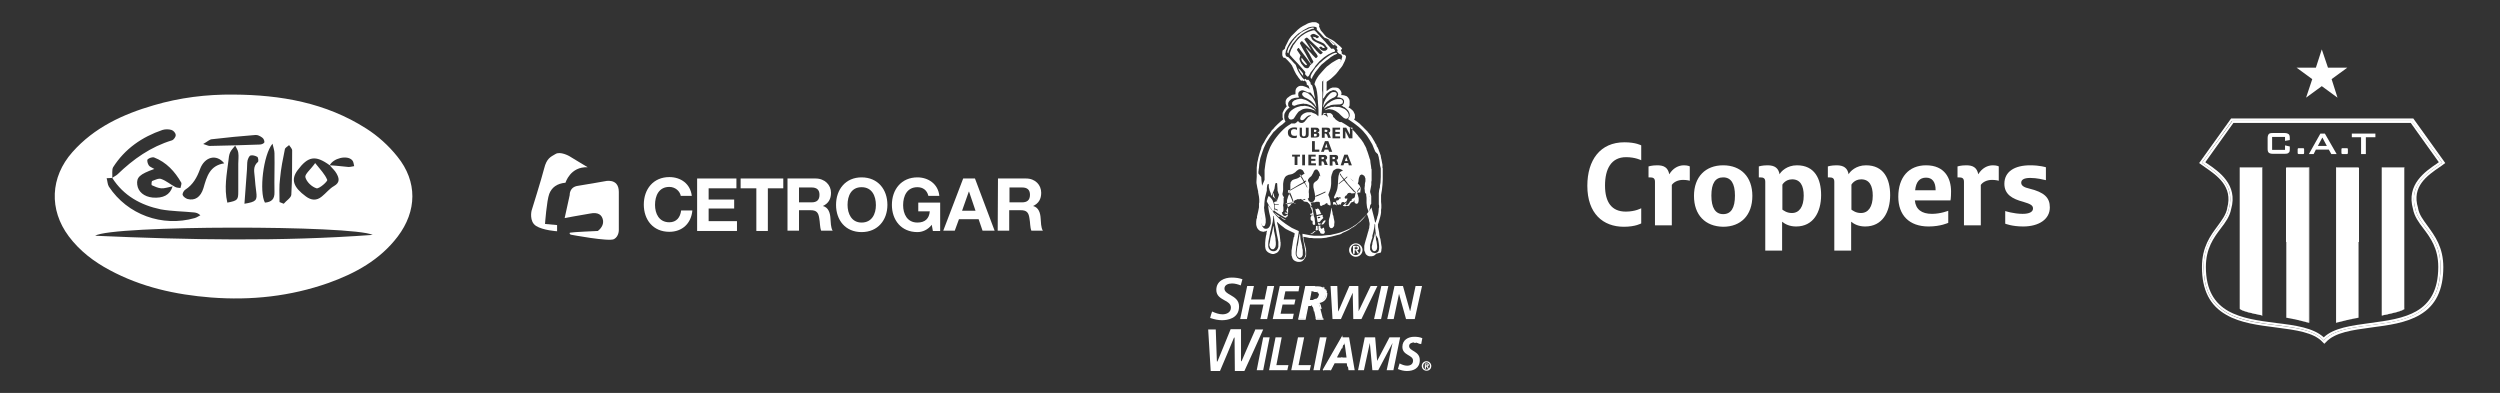 <?xml version="1.0" encoding="UTF-8"?>
<!-- Generator: Adobe Illustrator 27.4.0, SVG Export Plug-In . SVG Version: 6.00 Build 0)  -->
<svg xmlns="http://www.w3.org/2000/svg" xmlns:xlink="http://www.w3.org/1999/xlink" version="1.1" id="Layer_2_00000052825629868119710760000007998741719897202312_" x="0px" y="0px" viewBox="0 0 890.8 140" style="enable-background:new 0 0 890.8 140;" xml:space="preserve">
<rect x="0" y="0" width="890.8" height="140" fill="#333333" stroke="none"/>
<style type="text/css">
	.st0{fill:none;}
	.st1{fill-rule:evenodd;clip-rule:evenodd;fill:#FFFFFF;}
	.st2{fill:#FFFFFF;}
	.st3{fill:none;stroke:#FFFFFF;stroke-width:0.491;}
</style>
<g id="Capa_1">
	<g>
		<rect y="0" class="st0" width="890.8" height="140"></rect>
		<g>
			<g>
				<path class="st1" d="M83.2,33.7c16.8,0.1,32.9,2.9,47.3,12.1c4.1,2.6,8,6.1,11.1,10c7.2,8.9,7,19.4,0.1,28.5      c-6.3,8.3-15.1,13.1-24.6,16.5c-13.6,4.8-27.6,6.3-41.9,5.2c-12.7-1-24.9-3.7-36.2-9.8c-5.6-3-10.6-6.8-14.5-12      c-7.1-9.5-6.6-21.1,1.3-30c7.8-8.8,18-13.5,29-16.7C64,34.8,73.5,33.6,83.2,33.7 M117.5,58.9c-5.1-3.7-7.7-3.3-11.5,1.8      c-2.4,3.3-1.5,6,3,9.3c1.9,1.4,3.8,1.6,5.7,0c1.5-1.2,2.7-2.8,4.3-3.7c2.3-1.3,1.8-2.9,0.9-4.5      C119.3,60.7,118.3,59.9,117.5,58.9c2.2,0.1,4.5,0.4,6.7,0.6c0.7,0,1.3-0.2,2-0.3c-0.2-0.7-0.2-1.6-0.7-2.1      C123.7,55.1,118.7,56.4,117.5,58.9 M40,63.4l-2,0.1c0.3,1,0.3,2.2,0.8,3c6.6,10,19,14.5,30.6,11.2c0.7-0.2,1.4-0.7,2-1      c-0.9-0.8-1.5-0.9-2.2-1c-4-0.4-8-0.4-11.9-1.1C50.1,73.1,44,69.7,40,63.4c0.6-0.5,1.4-0.8,1.9-1.3c5.6-5.4,11.8-9.8,19.4-12.1      c0.6-0.2,1.4-1.3,1.3-1.9c0-0.7-0.8-1.6-1.5-1.8c-1-0.3-2.2-0.3-3.2,0c-7.3,2.5-13.4,6.7-17.6,13.3C39.8,60.5,40.1,62.1,40,63.4       M132.8,83.7c-7.1-3.5-93-3.5-98.9,0.3C67.5,85.5,100.1,86.1,132.8,83.7 M61.5,66.4c-1.6,0.3-2.9,0.8-4.1,0.7      c-1.1-0.1-2.2-0.6-3.3-1.1c-0.2-0.1-0.1-1.4,0.1-1.5c1.1-0.4,2.4-1.1,3.3-0.7c1.7,0.6,3.2,1.9,4.9,2.8c0.5,0.3,1.2,0.3,1.9,0.4      c0.1-0.6,0.5-1.5,0.3-1.9c-2.3-4-5.3-7.3-9.7-9c-0.6-0.2-1.8,0.2-2.3,0.7c-0.3,0.3,0,1.5,0.4,2.1c0.3,0.5,1.1,0.8,2,1.3      c-5.3,1.9-6.4,3-6.1,5.6c0.3,2.5,2.4,4.3,5.5,4.6C58.1,70.7,60.6,69.5,61.5,66.4 M81,72.2c3.7-0.7,3.9-1,3.9-4      c0-3.3,0-6.6,0-9.9c0-1.3,0.2-2.6,0-3.9c-0.1-0.9-0.7-1.7-1.1-2.5c-0.6,0.8-1.4,1.5-1.8,2.4c-0.4,0.9-0.5,1.9-0.6,2.9      C80.8,62.1,79.8,67,81,72.2 M79.9,58.2c-2.8-3.5-7-2.3-8.6,2c-1.1,3-2.5,5.6-5.3,7.4c-0.5,0.3-1.1,1.4-0.9,1.9      c0.2,0.6,1.1,1.2,1.7,1.4c2.6,0.7,4.7-0.6,5.7-3.9C73.7,62.9,74.7,59,79.9,58.2 M99.6,72c0.5,0.2,1,0.4,1.5,0.6      c0.9-1.1,2.6-2.1,2.7-3.2c0.3-5.3,0.3-10.5,0.3-15.8c0-0.6-0.7-1.3-1.1-1.9c-0.5,0.5-1.4,0.9-1.5,1.5c-0.7,3.4-1.4,6.9-1.7,10.3      C99.4,66.4,99.6,69.2,99.6,72 M94.4,72.2c2.3-0.2,3.5-1.2,3.4-3.8c-0.1-4.6,0.1-9.2,0-13.8c0-1-0.4-2-0.7-3.4      C93.8,55.1,92.3,68.4,94.4,72.2 M72.4,51.3c1.3,0.4,1.8,0.7,2.3,0.7c6-0.1,12-0.3,17.9-0.5c0.6,0,1.5-0.4,1.6-0.8      c0.1-0.5-0.3-1.4-0.8-1.7c-0.7-0.5-1.6-1-2.4-0.9c-5.2,0.4-10.3,0.9-15.4,1.5C74.7,49.6,73.9,50.5,72.4,51.3 M87.1,72.6      c4.2-0.7,4.6-1.2,4.2-4.3c-0.2-1.6-0.4-3.2-0.5-4.8c-0.1-2-0.9-4.1,1.1-5.8c0.3-0.2,0.1-1.6-0.2-1.8c-0.7-0.4-1.7-0.7-2.4-0.5      c-0.5,0.1-0.9,1.1-1.1,1.8c-0.2,1-0.1,2.1-0.2,3.2C87.7,64.4,87.4,68.3,87.1,72.6"></path>
				<path class="st1" d="M112.3,58.1c1.9,2.4,3.5,4,4.3,6c0.2,0.5-2.8,3.2-3.8,3c-1.7-0.5-3.6-2.3-4-4      C108.6,62,110.8,60.3,112.3,58.1"></path>
			</g>
			<g>
				<path class="st2" d="M209.4,59.6l-6.6-4c0,0-3.2-1.8-4.9-0.7c-1.7,1-3.1,1.5-4,5.1c-0.9,3.6-4.5,15.1-4.5,15.1s-0.9,3.8,1.6,5.4      c2.5,1.6,7.5,1.9,7.5,1.9v-2.2l-4.3-0.4c0,0,0.6-8.3,1.5-10.7c0.9-2.3,2.7-3.7,5.8-4C201.5,65.1,203.2,59.3,209.4,59.6"></path>
				<path class="st2" d="M201.2,77.7l1.8-8.2c0,0-0.2-2.9,3-3.3c3.2-0.5,9.4-1.6,9.4-1.6s5.1-1.4,5.1,3.8v13.5c0,0,0.1,2.3-1.7,3.3      c-1.8,1-15.5-1.6-15.5-1.6s-0.7-0.6-0.1-0.7c0.6-0.2,9.8-0.6,9.8-0.6s2.1-1.4,1.9-3.6c-0.3-2.2-1.8-3.2-4.7-2.6      C207.1,76.6,201.2,77.7,201.2,77.7"></path>
				<path class="st2" d="M242.6,69.9c-0.3-1.8-2-3.3-4.1-3.3c-3.7,0-5.1,3.1-5.1,6.4c0,3.1,1.4,6.2,5.1,6.2c2.5,0,3.9-1.7,4.2-4.2h4      c-0.4,4.6-3.6,7.6-8.2,7.6c-5.8,0-9.1-4.3-9.1-9.7c0-5.5,3.4-9.8,9.1-9.8c4.1,0,7.5,2.4,8,6.7H242.6L242.6,69.9z"></path>
				<polygon class="st2" points="248.4,63.6 262.4,63.6 262.4,67.1 252.5,67.1 252.5,71.1 261.6,71.1 261.6,74.3 252.5,74.3       252.5,78.8 262.6,78.8 262.6,82.3 248.4,82.3     "></polygon>
				<polygon class="st2" points="269.5,67.1 263.9,67.1 263.9,63.6 279.1,63.6 279.1,67.1 273.6,67.1 273.6,82.3 269.5,82.3     "></polygon>
				<path class="st2" d="M280.6,63.6h10c3.3,0,5.5,2.3,5.5,5.1c0,2.2-0.9,3.8-2.9,4.7v0c2,0.5,2.6,2.5,2.7,4.4      c0.1,1.2,0.1,3.4,0.8,4.4h-4.1c-0.5-1.2-0.4-3-0.7-4.5c-0.3-2-1-2.8-3.1-2.8h-4.1v7.3h-4.1V63.6z M284.7,72.1h4.5      c1.8,0,2.8-0.8,2.8-2.7c0-1.8-1-2.6-2.8-2.6h-4.5V72.1L284.7,72.1z"></path>
				<path class="st2" d="M307,63.2c5.8,0,9.2,4.3,9.2,9.8c0,5.4-3.4,9.7-9.2,9.7s-9.1-4.3-9.1-9.7C297.9,67.5,301.3,63.2,307,63.2       M307,79.3c3.7,0,5.1-3.1,5.1-6.2c0-3.3-1.4-6.4-5.1-6.4S302,69.8,302,73C302,76.1,303.4,79.3,307,79.3"></path>
				<path class="st2" d="M332,80.1c-1.4,1.8-3.3,2.6-5.1,2.6c-5.8,0-9.1-4.3-9.1-9.7c0-5.5,3.4-9.8,9.1-9.8c3.8,0,7.4,2.3,7.8,6.6      h-3.9c-0.5-2.1-2-3.1-3.9-3.1c-3.7,0-5.1,3.1-5.1,6.4c0,3.1,1.4,6.2,5.1,6.2c2.7,0,4.2-1.4,4.4-4h-4.1v-3.1h7.8v10.1h-2.6      L332,80.1L332,80.1z"></path>
				<path class="st2" d="M343.2,63.6h4.2l7,18.6h-4.3l-1.4-4.1h-7l-1.5,4.1h-4.1L343.2,63.6L343.2,63.6z M342.8,75.1h4.8l-2.3-6.8      h-0.1L342.8,75.1z"></path>
				<path class="st2" d="M355.6,63.6h10c3.3,0,5.4,2.3,5.4,5.1c0,2.2-0.9,3.8-2.9,4.7v0c2,0.5,2.6,2.5,2.7,4.4      c0.1,1.2,0.1,3.4,0.8,4.4h-4.1c-0.5-1.2-0.4-3-0.7-4.5c-0.3-2-1-2.8-3.1-2.8h-4.1v7.3h-4.1L355.6,63.6L355.6,63.6z M359.7,72.1      h4.5c1.8,0,2.8-0.8,2.8-2.7c0-1.8-1-2.6-2.8-2.6h-4.5V72.1L359.7,72.1z"></path>
			</g>
			<g>
				<path class="st2" d="M565.6,66.2c0-9.2,4.6-15.5,13.2-15.5c4.1,0,6,1.1,6,1.1v5.3c0,0-2.1-1.1-5.4-1.1c-5.3,0-7.5,4.2-7.5,10.1      c0,6,2.4,9.3,7.4,9.3c3.4,0,5.5-1.2,5.5-1.2v5.4c0,0-2,1.2-6.2,1.2C571.2,80.8,565.6,76.1,565.6,66.2"></path>
				<path class="st2" d="M589.7,64.8c0-1.3-0.6-1.6-1.9-1.6h-0.4v-3.9c0,0,1.2-0.4,3.1-0.4c2.3,0,3.8,0.7,4.3,3.2      c1.3-2.2,3.3-3.2,5.2-3.2c1.5,0,2.1,0.4,2.1,0.4v5.1c0,0-1-0.3-2.4-0.3c-2,0-3.4,0.9-4,1.8v14.4h-6L589.7,64.8L589.7,64.8z"></path>
				<path class="st2" d="M603.6,69.8c0-6.8,4.1-10.9,10.4-10.9c6.3,0,10.4,4.1,10.4,10.9c0,6.9-4.1,11-10.4,11      C607.6,80.7,603.6,76.6,603.6,69.8 M618.2,69.7c0-4.3-1.4-6.5-4.2-6.5c-2.8,0-4.2,2.1-4.2,6.5c0,4.3,1.4,6.6,4.2,6.6      C616.8,76.3,618.2,74.1,618.2,69.7"></path>
				<path class="st2" d="M635,79v10.3h-6V64.8c0-1.3-0.6-1.6-1.9-1.6h-0.4v-3.9c0,0,1.2-0.4,3.1-0.4c2.6,0,3.9,1,4.3,3.2      c0.5-1,2.6-3.2,6.2-3.2c6.3,0,8.6,4.8,8.6,10.6c0,6.1-2.8,11.2-8.9,11.2C637.7,80.7,636.1,79.9,635,79 M642.7,69.7      c0-3.5-1.2-5.8-4.1-5.8c-2.5,0-3.5,1.9-3.5,1.9v8.9c0.5,0.3,1.5,1.2,3.4,1.2C641.1,75.9,642.7,73.7,642.7,69.7"></path>
				<path class="st2" d="M659.6,79v10.3h-6V64.8c0-1.3-0.6-1.6-1.9-1.6h-0.4v-3.9c0,0,1.2-0.4,3.1-0.4c2.6,0,3.9,1,4.3,3.2      c0.5-1,2.6-3.2,6.2-3.2c6.3,0,8.6,4.8,8.6,10.6c0,6.1-2.8,11.2-8.9,11.2C662.3,80.7,660.7,79.9,659.6,79 M667.3,69.7      c0-3.5-1.2-5.8-4.1-5.8c-2.5,0-3.5,1.9-3.5,1.9v8.9c0.5,0.3,1.5,1.2,3.4,1.2C665.7,75.9,667.3,73.7,667.3,69.7"></path>
				<path class="st2" d="M676.4,70.1c0-6.9,3.7-11.2,9.9-11.2c6.7,0,8.9,4.7,8.9,9.3c0,2.3-0.2,3.2-0.2,3.2h-12.7      c0.3,3.2,2.4,4.8,6.1,4.8c3.1,0,5.8-1.1,5.8-1.1v4.3c0,0-2.7,1.3-7,1.3C680.2,80.7,676.4,76.6,676.4,70.1 M689.7,67.8      c0-3-1.2-4.5-3.4-4.5c-2.3,0-3.6,1.5-3.9,4.5H689.7L689.7,67.8z"></path>
				<path class="st2" d="M699.8,64.8c0-1.3-0.6-1.6-1.9-1.6h-0.4v-3.9c0,0,1.2-0.4,3.1-0.4c2.3,0,3.8,0.7,4.3,3.2      c1.3-2.2,3.3-3.2,5.2-3.2c1.5,0,2.1,0.4,2.1,0.4v5.1c0,0-1-0.3-2.4-0.3c-2,0-3.4,0.9-4,1.8v14.4h-6L699.8,64.8L699.8,64.8z"></path>
				<path class="st2" d="M714.5,79.7v-4.5c0,0,3,1,6.2,1c2.4,0,3.7-0.7,3.7-1.9c0-1.1-0.8-1.6-3.5-2.4c-3.8-1-6.7-2.6-6.7-6.4      c0-4.4,3.7-6.6,9.2-6.6c3.5,0,5.6,0.7,5.6,0.7v4.6c-0.9-0.2-3.2-0.8-5.6-0.8c-2.3,0-3.2,0.7-3.2,1.7c0,1.1,1.1,1.7,2.9,2.1      c5.3,1.3,7.3,3.2,7.3,6.7c0,4.3-4,6.8-9.5,6.8C716.9,80.7,714.5,79.7,714.5,79.7"></path>
			</g>
			<g>
				<path class="st2" d="M869.2,59.6c0.5-0.3,1-0.7,1.4-1l0.7-0.5l-11.4-15.9H795l-11.4,15.9l0.7,0.5c0.4,0.3,0.9,0.6,1.4,1      c4.2,2.9,10,6.8,7.9,14.5l0,0.1c-0.4,2.2-1.8,4.1-3.4,6.3c-2.6,3.5-5.6,7.5-5.6,14.7c0,8.1,2.8,13.7,8.7,17      c5,2.9,11.5,3.7,17.8,4.5c6.9,0.9,13.3,1.7,16.5,5.2l0.6,0.6h0l0.6-0.6c3.2-3.5,9.5-4.3,16.1-5.2c6.1-0.8,12.4-1.6,17.3-4.5      c5.7-3.3,8.4-8.9,8.4-17c0-7.1-3-11.1-5.6-14.7c-1.6-2.2-3-4-3.4-6.3l0-0.1C859.2,66.4,865,62.5,869.2,59.6z M860.6,74.3      c1.1,6.2,9.1,9.5,9,20.8c0.1,27.5-32.3,16-41.6,26.2c-9.3-10.2-42.8,1.4-42.8-26.2c0-11.3,7.9-14.6,9-20.8      c2.6-9.2-5.7-13.5-9.6-16.3l10.7-14.9h32h32L870.2,58C866.2,60.8,858,65.1,860.6,74.3z"></path>
				<path class="st2" d="M859.4,43.1h-32h-32L784.6,58c3.9,2.8,12.2,7.1,9.6,16.3c-1.1,6.2-9.1,9.5-9,20.8c0,27.5,33.5,16,42.8,26.2      c9.3-10.2,41.6,1.4,41.6-26.2c0.1-11.3-7.9-14.6-9-20.8c-2.6-9.2,5.7-13.5,9.6-16.3L859.4,43.1z M859.8,74.5      c0.5,2.6,2,4.7,3.7,6.9c2.5,3.3,5.3,7.1,5.3,13.7c0,16.8-12.3,18.4-24.3,20c-6.6,0.9-12.9,1.7-16.5,5.1      c-3.7-3.4-10.1-4.3-16.9-5.1c-12.3-1.6-25.1-3.2-25.1-20c0-6.6,2.8-10.4,5.3-13.7c1.7-2.2,3.2-4.3,3.7-6.9h0      c2.5-8.7-4.4-13.4-8.5-16.2c-0.3-0.2-0.5-0.3-0.7-0.5l10-14H859l10,14c-0.2,0.2-0.5,0.3-0.7,0.5      C864.2,61.1,857.3,65.7,859.8,74.5z"></path>
				<path class="st2" d="M798.1,110.1c1.1,0.8,3.7,1.4,8,2.3V59.7h-8V110.1z"></path>
				<path class="st2" d="M798.1,110.1c1.2,0.9,3.7,1.4,8.1,2.3l0,0V59.6h-8.1V110.1z M798.1,59.6h8.1v52.8c-4.5-0.9-6.9-1.5-8.1-2.3      V59.6z"></path>
				<path class="st2" d="M806.2,59.6h-8.1v50.4c1.1,0.8,3.6,1.4,8.1,2.3V59.6z M806.2,112.4c-4.4-0.9-6.9-1.5-8-2.3V59.7h8V112.4z"></path>
				<path class="st2" d="M848.7,112.4c4.4-0.9,6.9-1.5,8-2.3V59.7h-8V112.4z"></path>
				<path class="st2" d="M848.7,112.4L848.7,112.4c4.4-0.9,7-1.5,8.1-2.3l0,0V59.6h-8.1V112.4z M848.7,59.6h8.1v50.4      c-1.1,0.8-3.6,1.4-8.1,2.3V59.6z"></path>
				<path class="st2" d="M856.8,59.6h-8.1v52.8c4.5-0.9,7-1.5,8.1-2.3V59.6z M856.8,110.1c-1.1,0.8-3.7,1.4-8,2.3V59.7h8V110.1z"></path>
				<path class="st2" d="M814.7,113.2c2.4,0.4,5.7,1.2,8,1.8V59.7h-8V113.2z"></path>
				<path class="st2" d="M814.6,59.6v53.6h0c2.4,0.4,5.7,1.2,8.1,1.8l0,0V59.6H814.6z M814.7,113.2V59.6h8.1V115      C820.1,114.3,816.9,113.6,814.7,113.2z"></path>
				<polygon class="st2" points="822.8,115 822.8,115 822.8,115     "></polygon>
				<path class="st2" d="M814.7,59.6v53.6c2.3,0.4,5.4,1.1,8.1,1.8V59.6H814.7z M822.7,115c-2.3-0.6-5.6-1.4-8-1.8V59.7h8V115z"></path>
				<path class="st2" d="M832.4,115c2.3-0.6,5.6-1.4,8-1.8V59.7h-8V115z"></path>
				<path class="st2" d="M832.4,115L832.4,115L832.4,115c2.4-0.6,5.7-1.4,8.1-1.8h0V59.6h-8.1V115z M832.4,59.6h8.1v53.6      c-2.3,0.4-5.4,1.1-8.1,1.8V59.6z"></path>
				<path class="st2" d="M840.5,59.6h-8.1V115c2.7-0.7,5.8-1.4,8.1-1.8V59.6z M840.5,113.2c-2.4,0.4-5.7,1.2-8,1.8V59.7h8V113.2z"></path>
				<path class="st2" d="M815.9,53.1v-0.9l-1.7-0.4v1.6h-4.6v-4.6h4.6v1.4l1.7-0.3v-0.7c0-0.7-0.1-1.1-0.4-1.4      c-0.3-0.2-0.7-0.4-1.4-0.4h-4.3c-0.7,0-1.2,0.1-1.4,0.4c-0.2,0.2-0.4,0.7-0.4,1.4v3.8c0,0.7,0.1,1.1,0.4,1.4      c0.2,0.2,0.7,0.4,1.4,0.4h4.3c0.7,0,1.2-0.1,1.4-0.4C815.8,54.3,815.9,53.8,815.9,53.1z"></path>
				<path class="st2" d="M819.1,54.9h1.3c0.3,0,0.5,0,0.5-0.1c0.1-0.1,0.1-0.2,0.1-0.4v-1.1c0-0.2,0-0.3-0.1-0.4      c0-0.1-0.1-0.1-0.3-0.1h-0.3l0,0h-1c-0.3,0-0.5,0-0.5,0.1c-0.1,0.1-0.1,0.2-0.1,0.4v1.1c0,0.2,0,0.3,0.1,0.4      C818.9,54.8,819,54.9,819.1,54.9z"></path>
				<path class="st2" d="M828.4,47.6h-1.6l-4.1,7.3h1.7l0.8-1.6h4.6l0.9,1.6h1.9L828.4,47.6z M825.9,52l1.6-3l1.6,3H825.9z"></path>
				<path class="st2" d="M834.7,54.9h1.3c0.3,0,0.5,0,0.5-0.1c0-0.1,0.1-0.2,0.1-0.4v-1.1c0-0.2,0-0.3-0.1-0.4      c0-0.1-0.1-0.1-0.3-0.1h-0.3l0,0h-1c-0.3,0-0.5,0-0.5,0.1c-0.1,0.1-0.1,0.2-0.1,0.4v1.1c0,0.2,0,0.3,0.1,0.4      C834.5,54.8,834.5,54.9,834.7,54.9z"></path>
				<polygon class="st2" points="838,48.9 841.3,48.9 841.3,54.9 843,54.9 843,48.9 846.4,48.9 846.4,47.6 838,47.6     "></polygon>
				<polygon class="st2" points="821.7,34.8 827.3,30.7 832.9,34.8 830.8,28.2 836.4,24.1 829.5,24.1 827.3,17.6 825.2,24.1       818.3,24.1 823.9,28.2     "></polygon>
			</g>
			<g>
				<polygon class="st0" points="506.2,122.4 506.2,122.4 506.2,122.4 506.2,122.4     "></polygon>
				<polygon class="st0" points="478.1,124.1 476.4,127.3 476.4,127.4 478.1,127.4 478.1,127.4 479.8,127.4 479.1,122.2 479,122.2       478.7,122.8 478.1,124.1 478.1,124.1 478.1,124.1     "></polygon>
				<path class="st0" d="M508.3,129.8L508.3,129.8l-0.3,0v0.4h0.3v0h0c0.2,0,0.3,0,0.3-0.2C508.7,129.8,508.5,129.8,508.3,129.8z"></path>
				<path class="st0" d="M483.1,90.9c0.9,0,1.7-0.7,1.7-1.9c0-1.1-0.8-1.9-1.7-1.9c-1,0-1.7,0.7-1.7,1.9      C481.4,90.2,482.1,90.9,483.1,90.9z M483.1,88.1v-0.5h0c0.7,0,1,0.2,1,0.8c0,0.5-0.3,0.7-0.7,0.7l0.7,1.2h-0.6l-0.5-0.9l0,0      v-0.6h0c0.3,0,0.5,0,0.5-0.3C483.7,88.1,483.4,88.1,483.1,88.1z M482.1,87.6h1v0l0,0h0v0.4h-0.4v0.7h0.4v0.6l-0.2-0.2h-0.2v1.1      h-0.6V87.6z"></path>
				<path class="st0" d="M469.3,106.5c0.1-0.1,0.2-0.1,0.3-0.2c0,0,0.1,0,0.1-0.1c0.1-0.1,0.2-0.2,0.2-0.3c0,0,0-0.1,0.1-0.1      c0.1-0.1,0.1-0.2,0.1-0.3c0,0,0-0.1,0-0.1c0-0.1,0.1-0.3,0.1-0.5c0-0.1,0-0.3,0-0.4c0,0,0,0,0-0.1c0-0.1-0.1-0.2-0.1-0.2      c0,0,0,0,0,0c-0.1-0.1-0.1-0.1-0.2-0.2c0,0,0,0,0,0c-0.1-0.1-0.2-0.1-0.2-0.1c0,0,0,0,0,0c-0.3-0.1-0.7-0.1-1-0.1c0,0,0,0,0,0      c-0.1,0-0.2,0-0.4,0h-1l-0.6,3.1h0h0.9c0.2,0,0.5,0,0.7,0C468.5,106.9,468.9,106.8,469.3,106.5      C469.2,106.6,469.3,106.6,469.3,106.5z"></path>
				<path class="st0" d="M508.3,129.1c-0.7,0-1.2,0.5-1.2,1.3c0,0.8,0.5,1.3,1.2,1.3c0.6,0,1.2-0.5,1.2-1.3      C509.5,129.6,508.9,129.1,508.3,129.1z M509.1,131.3h-0.4l-0.4-0.6v0l-0.1-0.2H508v0.8h-0.4v-1.9h0.7h0c0.5,0,0.7,0.1,0.7,0.5      c0,0.3-0.2,0.5-0.5,0.5L509.1,131.3z"></path>
				<path class="st2" d="M447.7,64.7v0.2l0,0.3l0.2,1.1l0.1,0.6l0.1,0.4l0.2,0.9l0,0.3l0.3,1.6l0.1,1V72v0.1l-0.1,0.4V73l0,0.9      l-0.3,1.5l-0.4,1.7l0,0.5l-0.2,0.5l-0.1,0.9l0,0.7v0l0,0.3l0.1,0.5l0.2,0.6l0.3,0.5l0.2,0.2l0.2,0.2l0.4,0.3l0.3,0.1l0.4,0.1      l0.5,0.1l0.3-0.1l0.5-0.1l0.4-0.2h0.1v0l-0.2,0.6l0,0.2l-0.1,0.7l-0.1,0.3l-0.2,1.3l-0.1,1.2V88l0.1,0.4l0,0.2l0.2,0.5l0.2,0.3      l0.4,0.4l0.3,0.2l0.4,0.2l0.5,0.2l0.4,0.1h0.6l0.3-0.1l0.5-0.2l0.4-0.2l0.4-0.4l0.4-0.6l0.2-0.5l0.1-0.5l0.1-0.7v-0.5l0-0.5      l-0.1-0.3l0-0.3L456,84l-0.2-1.2l-0.2-1l0-0.3l-0.1-0.2l-0.2-1l-0.1-0.3l-0.2-0.8v-0.1h0.1l0.2,0.2l0.8,0.7l0.5,0.4l0.8,0.6      l0.1,0.1l0.4,0.3l0.5,0.3l0.2,0.1l0.8,0.4l1.7,0.8l0.2,0.1v0.1l0,0.3l-0.1,0.3l0,0.2l0,0.2l-0.1,0.2l-0.1,0.1l-0.3,1.5l-0.2,1.4      l-0.1,0.5l0,0.1l-0.1,0.7l-0.1,0.6v0.2V90v0.7l0,0.3l0.2,0.6l0.1,0.4l0.2,0.3l0.2,0.3l0.4,0.3l0.4,0.2l0.3,0.1l0.4,0.1h0.6h0.3      l0.3-0.1l0.3-0.1l0.2-0.1l0.3-0.3l0.2-0.2l0.2-0.3l0.3-0.5l0.2-0.3l0.1-0.5l0-0.5l0-1.1l-0.1-0.5v-0.2v-0.2l-0.1-0.2l-0.1-0.5      l-0.3-1.1l-0.1-0.3l-0.2-1.1l-0.1-0.8l0.1,0h0.1l0.6,0.1l0.5,0.1l0.9,0.2l0.4,0l0.3,0l0.9,0.1l0.9,0h0.9h0.7l1-0.1l0.9-0.1      l0.3-0.1h-0.1v0h0.1v0l1.5-0.3l2.3-0.6l0.8-0.2l0.2-0.1l0.4-0.2l0.1-0.1l0.8-0.4l0.3-0.1l1.2-0.6l1.5-1l0.3-0.1l0.2-0.2l0.2-0.1      l0.4-0.3l0.1-0.1l0.7-0.6l0.4-0.3l0.3-0.2l0.3-0.3l0.2-0.2l0.2-0.2l0.4-0.4l0.8-1l0.5-0.7l0,0h0.1l0,0.1l0.1,0.2l0.1,0.3      l0.1,0.2l0.2,0.7l0.1,0.2l0.1,0.5l0,0.3l0.1,0.2l0.1,0.6v0.5l-0.1,0.6l0,0.3l-0.1,0.5l-0.1,0.2l-0.1,0.6l-0.1,0.2l-0.5,1.8      l-0.3,1l-0.4,1.4l-0.2,0.9l0,0.5v0.2v0.2v0.5l0,0.2l0.2,0.5l0.2,0.5l0.1,0.3l0.3,0.3l0.4,0.3l0.5,0.2l0.4,0l0.3,0l0.3,0l0.5-0.1      l0.4-0.2l0.3-0.2l0.3-0.4L492,90l0.2-0.6l0-0.3l0.1-0.7l0-0.4l-0.2-1.3l-0.2-1.4l-0.1-0.4l-0.1-0.2l-0.2-1l-0.1-1l-0.1-0.5      l-0.1-0.5v-0.2l-0.1-0.1l-0.1-0.8v-0.5l0-0.2l0.2-0.5l0.6-2.1l0.2-0.9l0.1-0.7l0-0.6v-0.3l0.1-0.7v-0.2V73l-0.1-1.1l0-0.3v-0.2      l0-0.8l0-1.1l0.3-1.8l0.2-1.9l0.1-1.8l0-0.8v-0.4l0-0.7v-0.2v-0.3v-0.1v-0.1l0-0.1l0-1.3l-0.1-0.2v-0.3l0-0.1l0-0.7l-0.1-0.5      l-0.3-1.6l-0.1-0.2l0-0.2l-0.1-0.5v-0.2l-0.5-1.4l-0.2-0.4l0-0.2l-0.5-1.1l-0.2-0.2l-0.2-0.7l-0.3-0.4l-0.1-0.2l-0.1-0.2      l-0.1-0.2l-0.3-0.5l-0.3-0.5l-0.1-0.2l-0.7-1.1l-0.1-0.1l-0.2-0.2l-0.4-0.5l-0.2-0.2l-0.1-0.1l0-0.1l-0.7-0.7l-0.2-0.2l-0.2-0.2      l-0.2-0.2l-0.3-0.3l-0.1-0.2l-0.2-0.1l-0.2-0.2l-0.4-0.4l-0.2-0.2l-0.3-0.3l-0.8-0.6l-0.7-0.5l-0.3-0.2l-0.1-0.1v0l0.1-0.2      l0.1-0.1l0.1-0.3l0-0.2v-0.6l0-0.3l-0.2-0.5l-0.3-0.6l-0.1-0.2l-0.2-0.2l-0.2-0.2l-0.6-0.5l-0.3-0.2l-0.2-0.1l-0.2-0.2v0      l0.1-0.1l0.2-0.2l0.1-0.4l0-0.4V36l-0.1-0.5l-0.1-0.2l-0.3-0.5l-0.2-0.2l-0.3-0.3L479,34l-0.5-0.1h-0.4H478l-0.1-0.1l0.1-0.4      v-0.3l-0.1-0.4l-0.2-0.4l-0.4-0.5l-0.3-0.3l-0.4-0.2l-0.5-0.1l-0.4,0l-0.5,0l-0.4,0l-0.3,0.1l-0.3,0.1l-0.4,0.2l-0.5,0.4      l-0.5,0.4h-0.1l0,0v-3.1l0-0.1l0.1-0.1l0.2-0.2l0.5-0.3l0.8-0.6l1.2-1.1l0.2-0.2l0.4-0.4l0.8-1l0.5-0.7l0.2-0.2l0.3-0.4l0,0      l0.1-0.1l0.4-0.6l0.4-0.8l0.4-0.8l0.3-0.9l0.1-0.5v-0.2l-0.1-0.2l-0.2-0.2l-0.1-0.1l-0.2-0.1l-0.3,0l-0.2-0.1l-0.3-0.2l-0.2-0.3      l0,0l0.1-0.1l0-0.2v-0.1v-0.1l-0.2-0.2l-0.1-0.2l0-0.1l0.1-0.2l0.2-0.2l0.1-0.1l0-0.1l-0.2-0.3l-0.5-0.5l-1.3-1.1l-0.8-0.7      l-0.8-0.5l-0.6-0.3l-0.6-0.3l-0.3-0.2l-0.4-0.2l-0.2-0.2l-0.2-0.2l-0.2-0.2l-0.4-0.5l-0.4-0.5l-0.2-0.2l-0.5-0.6L470,9.4      L470,9.3l0.1-0.2V8.9l-0.1-0.3l-0.2-0.2l-0.2-0.1L469.1,8l-0.5-0.1h-1L467.2,8l-0.8,0.2l-0.7,0.3l-0.3,0.2l-0.2,0.1l-1,0.5      l-0.3,0.2l-0.5,0.3l-1,0.8l-0.2,0.2l-0.2,0.2l-0.3,0.3l-0.1,0.1l-0.4,0.4l-0.2,0.2l-0.2,0.2l-0.7,0.7l-0.8,1.1l-0.1,0.2      l-0.2,0.4l-0.3,0.6l-0.3,0.6l-0.1,0.2l-0.3,0.6l-0.2,0.8L457,18l-0.1,0.6l0,0.8l0,0.3l0.2,0.5l0.1,0.2l0.1,0.1l0.2,0.1h0.3      l0.2,0.1l0.2,0.2l0.2,0.2l0.4,0.4l0.1,0.1l0.1,0.1l0.9,1l0.2,0.3l0.3,0.4l0.1,0.3l0.1,0.2l0.2,0.4l0.1,0.2l0.1,0.3l0.6,1.2      l0.4,0.7l0.1,0.1l0.6,0.9l0.5,0.6l0.2,0.3l0.2,0.2h0.1l0.1-0.1l0.1-0.1h0.1l0.2,0.2l0.2,0.1h0.1l0.2-0.2h0.1l0.2,0.1l0.2,0.2      l0.2,0.2l0.1,0.2l0.1,0.4l0,0.3l0.1,0.1l0.3,0.2l0.2,0.1l0.1,0.2l0.1,0.3l0.2,0.7l0,0.1h-0.1v-0.1l-0.2-0.2l-0.3-0.2l-0.4-0.2      l-0.5-0.2l-0.6-0.2l-0.4-0.1h-0.6l-0.3,0l-0.4,0.1l-0.3,0.2l-0.3,0.2l-0.4,0.5l-0.1,0.3l-0.1,0.4V33v0.4l0,0.1v0.1h0l-0.6,0.1      l-0.6,0.1l-0.4,0.2l-0.5,0.3l-0.5,0.4l-0.3,0.2l-0.3,0.4l-0.2,0.4l-0.1,0.3l0,0.4l0,0.5l0.1,0.3l0.1,0.3l0.2,0.4l0,0l-0.2,0.2      l-0.4,0.5l-0.3,0.4l-0.3,0.6l-0.2,0.4l-0.1,0.3V41l0,0.2l0,0.5v0.2l0.2,0.5v0.1l0,0.1l-0.2,0.1l-0.6,0.5l-1.1,1l-0.5,0.5      l-0.2,0.2l-0.2,0.2l-0.2,0.2l-0.1,0.1l-0.1,0.2l-0.9,0.9l-0.1,0.2l-0.4,0.6l-0.2,0.3L452,48l-0.9,1.4l-0.7,1.3l-0.1,0.2      l-0.1,0.1l-0.5,0.9l-0.1,0.2l-0.2,0.6l0,0.2l-0.4,1.1l-0.3,1l-0.1,0.4l-0.2,0.7l-0.2,1l-0.2,0.8l-0.2,1.9v0.4l0,0.4l0,1v0.2      l0,1.1L447.7,64.7z M454.9,83.2L454.9,83.2l0.1,0.5l0.2,0.9l0.1,0.5l0.2,1.1l0,0.7l0,0.6l0,0.5l-0.2,0.5l-0.1,0.2l-0.2,0.3      l-0.1,0.1l-0.1,0.1l-0.4,0.2l-0.3,0.1h-0.2h-0.4l-0.4-0.1l-0.4-0.2l-0.2-0.2l-0.2-0.2l-0.2-0.3l-0.1-0.3l-0.1-0.4l0-0.6l0-0.4      l0.1-0.9l0.3-1.4l0.2-1.2l0.2-0.9l0.2-0.7l0.1-0.5l0.1-0.5l0.4-1.7l0.2-1.6v-0.4l0.1-0.1h0h0l0.1,0.1l0.1,1l0.2,1.5l0.5,2.5      L454.9,83.2z M491,85l0.3,1.8l0.1,0.8l0,0.6l0,0.5l-0.1,0.4l-0.1,0.4l-0.2,0.2l-0.2,0.2l-0.2,0.1l-0.3,0.1l-0.3,0.1h-0.1      l-0.4-0.1l-0.4-0.1l-0.2-0.1l-0.3-0.3l-0.2-0.3l-0.2-0.3l0-0.3l0-0.5v-0.1v-0.1l0-0.7l0.3-1.1l0.3-1l0.2-0.5L489,84l0.4-1.5      l0.3-1.6l0.1-1l0-0.1l0.1,0l0,0l0,0l0.1,0.3l0,0.5l0,0.8l0.1,0.7l0,0.3l0.2,1l0,0.4L491,85z M448.4,61.8v-0.1v-0.5l0.1-0.7v-0.2      l0.1-0.5l0.1-1.3l0.2-1.2l0.2-1l0.4-1.2l0.3-0.9l0.5-1.4l0.5-1.1l0.6-1.2l0.4-0.6l0.7-1.1l0.8-1.1l0.6-0.8l0.2-0.1l0.2-0.2      l0.8-0.8l0.1-0.1l0.8-0.7l1.1-0.8l0.4-0.4l0.5-0.4l0-0.1v-0.1l-0.2-0.4l-0.1-0.3l-0.1-0.5V41l0.1-0.5l0.2-0.4l0.3-0.5l0.3-0.4      l0.6-0.6l0.3-0.2l0.1-0.1l0,0l-0.2-0.2l-0.2-0.3l-0.1-0.2l0-0.2v-0.4l0-0.3l0.2-0.4l0.2-0.3l0.3-0.3l0.2-0.2l0.4-0.3l0.4-0.1      l0.6-0.2l0.7-0.1h0.4l0.5-0.1l0,0l0,0l-0.1-0.2l-0.2-0.4l0-0.3v-0.3v-0.2l0.1-0.3l0.1-0.2l0.2-0.2l0.3-0.2l0.3-0.1l0.2-0.1h0.5      l0.3,0.1l0.5,0.2l0.5,0.2l0.3,0.2L467,33l0.3,0.4l0.6,0.8l0.3,0.5l0.2,0.4l0.1,0.1V35v-0.4l-0.2-0.8l-0.2-1.3l-0.2-0.8l-0.2-0.8      l-0.1-0.4l-0.2-0.2l-0.1-0.1l-0.2-0.1l-0.1-0.2l0-0.3l-0.1-0.3l-0.1-0.1l-0.2-0.3l-0.3-0.4l-0.2-0.1h-0.1l-0.2,0.1h-0.2      l-0.1-0.1l-0.2-0.3h-0.1h-0.1l-0.2,0.2l-0.1,0h-0.1l-0.1-0.1l-0.5-0.5l-0.7-1l-0.7-1.1l-0.3-0.6l-0.3-0.8l-0.4-1.1l-0.2-0.2      l-0.5-0.5l-0.8-0.9l-1-1l-0.2-0.2l-0.2,0l-0.3-0.1l-0.1-0.1l-0.2-0.2l-0.1-0.3l-0.1-0.5l0.1-0.3l0.1-0.7l0.2-0.4l0.2-0.6      l0.4-0.8l0.5-0.9l0.5-0.7l0.5-0.6l0.7-0.8l0.1-0.1l0.5-0.5l0.9-0.8l0.5-0.3l0.5-0.3l0.5-0.4l0.9-0.5l1.1-0.6l0.8-0.2l0.7-0.1      l0.5,0l0.5,0.1l0.3,0.1l0.1,0.1l0.1,0.1l0,0.3l0,0.3v0.1l0.1,0.1l0.9,0.9l0.4,0.4l0.9,1l0.4,0.4l0.2,0.1l0.6,0.2l0.6,0.3      l0.4,0.2l0.8,0.6l0.7,0.5l0.9,0.9l0.3,0.4l0.1,0.1l0,0.2l0,0.1l-0.2,0.2v0.2l0.1,0.1l0.2,0.3l0,0.2v0.1l-0.1,0.3v0.1l0.1,0.1      l0.4,0.4l0.3,0.2l0.2,0.1l0.3,0.1l0.2,0.1l0.1,0.3l0.1,0.2l0.1,0.2l-0.1,0.3l-0.1,0.3l-0.1,0.5l-0.4,0.7l-0.5,0.8l-0.5,0.7      l-0.6,0.8l-0.6,0.7l-0.6,0.7l-0.9,0.8l-0.2,0.2l-0.2,0.1l-1,0.8l-0.9,0.6l-0.1,0.1l0,0.2l0,3.5V33l-0.1,2l0.1,0.1h0l0.2-0.2      l0.2-0.3l0.2-0.3l0.2-0.3l0.3-0.5l0.5-0.4l0.1-0.1l0.3-0.2l0.4-0.3l0.4-0.1l0.4-0.2l0.4-0.1l0.5,0.1l0.2,0l0.3,0.2l0.2,0.2      l0.3,0.3l0.1,0.3l0.1,0.3v0.3l-0.1,0.3l-0.1,0.2l-0.1,0.3l0,0.1h0.6l0.4,0.1l0.5,0.2l0.3,0.1l0.3,0.3l0.2,0.2l0.1,0.3l0,0.3      l0,0.3l-0.1,0.3l-0.1,0.2l-0.2,0.3l-0.2,0.2l-0.3,0.1v0.1l0.1,0l0.3,0.1l0.2,0.2l0.5,0.2l0.7,0.6l0.6,0.6l0.2,0.4l0.2,0.4      l0.1,0.4l0,0.3v0.4l-0.1,0.3l-0.2,0.4l-0.2,0.3v0.1v0.1l1.9,1.3l0.8,0.6l0.5,0.4l0.4,0.3l0.9,0.8l0.8,0.8l0.5,0.6l0.6,0.7      l0.5,0.7l0.7,1.1l1,1.7l0.6,1.5l0.4,0.9l0.1,0.2L491,55l0,0.1l0.3,1l0,0.2l0.2,0.9l0.2,1.6L492,60l0,1.4V63l-0.1,2.1l-0.2,1.1      l0,0.5l-0.2,0.7l-0.1,0.5l-0.1,1l0,0.8V70v0.1v1.6l0,0.7v0.3v0.1l0.1,0.5v0.4V74l-0.1,0.1l-0.1,1.3l-0.1,0.7l-0.2,0.8l-0.1,0.2      l-0.2,0.9l-0.3,0.8l-0.1,0.4l-0.1,0.1h-0.1l0-0.1l-0.1-0.3l-0.2-1l-0.3-1.2l-0.6-2.3l-0.1-0.6v0h0l0,0.1l-0.3,0.5l-0.8,1.1      l-0.7,0.9l-0.4,0.5l-1.1,1.1l-0.3,0.3l-0.7,0.7l-0.6,0.5l-0.9,0.7l-1.1,0.7l-1,0.6l-1.1,0.5l-1.2,0.5l-1.1,0.4l-1.1,0.3      l-0.9,0.2l-1.3,0.3l-1.4,0.1L471,84h-1.9l-0.6,0h-0.3l-1.5-0.2l-1.6-0.3l-1-0.2l0,0v0v0.3l0,0.2l0.1,0.8l0.7,3.7l0.1,0.7      l0.1,0.6l0.1,1l-0.1,0.4l-0.1,0.4l-0.2,0.4l-0.2,0.3l-0.2,0.2l-0.2,0.1l-0.4,0.1h-0.3l-0.4-0.1l-0.3-0.1l-0.3-0.2l-0.3-0.3      l-0.2-0.4l-0.2-0.4l-0.1-0.4l0-0.3v-0.5l0.1-0.9l0.2-1.7l0.4-2.2l0.3-1.8l0.1-0.8l-0.1-0.1l-0.2-0.1l-0.9-0.4l-1.3-0.6l-1.4-0.9      l-0.9-0.6l-1.2-0.9l-0.7-0.6l-0.7-0.7l-0.6-0.6l-0.9-1l-0.2-0.3l-0.3-0.5l-0.9-1.2l-0.2-0.2l-0.3-0.5l-0.1-0.1v0v0.3l0.1,0.9      l0.2,1.2l0.5,2.1l0.1,0.8l0,0.8l0,0.4l-0.1,0.4l-0.2,0.5l-0.1,0.2l-0.2,0.3l-0.2,0.2l-0.3,0.2l-0.3,0.1l-0.2,0h-0.4l-0.3-0.1      l-0.2-0.1l-0.2-0.3l-0.2-0.2l-0.2-0.4l-0.2-0.5l-0.1-0.6V79l0.1-0.7l0.3-1.6l0.4-1.5l0.1-0.6l0.1-0.5v-0.2l0.1-0.8v-1.4l0-1      v-0.3l-0.1-0.4l-0.1-0.9l0-0.3l-0.3-1.3l-0.3-1.3l-0.2-1.8l-0.1-1.3L448.4,61.8z"></path>
				<polygon class="st2" points="463.3,84 463.2,83.4 463.2,83.3 463.1,83.3 462.9,84.4 462.8,84.8 462.8,85 462.6,86.4 462.4,87.5       462.3,87.7 462.2,88.4 462.1,89.2 462,90.2 462,90.6 462.1,91 462.3,91.4 462.5,91.6 462.7,91.8 463,91.9 463.3,91.9       463.4,91.8 463.7,91.7 463.9,91.5 464,91.3 464.2,90.9 464.2,90.4 464.2,89.8 464.2,89.1 464,88.2 464,87.8 463.4,85.2     "></polygon>
				<polygon class="st2" points="490.3,85.4 490.2,84 490,83.1 490,82.8 489.9,82.9 489.7,84.2 489.4,85.2 489,86.6 489,87       488.9,87.3 488.8,87.8 488.8,88.4 488.9,88.7 489,89 489.1,89.2 489.4,89.4 489.5,89.5 489.8,89.5 490.1,89.4 490.3,89.2       490.5,89 490.6,88.7 490.7,88.3 490.7,88.2 490.7,88.1 490.7,87.7 490.5,86.1     "></polygon>
				<polygon class="st2" points="454.5,85.1 454.4,84.4 454.1,82.9 454,82.5 453.9,81.6 453.8,80.6 453.7,80.6 453.7,80.6       453.2,83.1 452.7,84.9 452.5,86.2 452.3,87.1 452.3,87.5 452.4,87.7 452.5,88.1 452.7,88.4 452.9,88.6 453,88.7 453.3,88.8       453.5,88.8 453.8,88.8 454,88.6 454.2,88.4 454.4,88.1 454.5,87.8 454.6,87.2 454.6,86.4 454.5,85.5     "></polygon>
				<polygon class="st2" points="471.9,82.1 471.9,82 471.9,81.8 471.8,81.6 471.8,81.4 471.8,81.3 471.7,81.1 471.5,81.2       471.4,81.2 471.2,81.4 471,81.5 470.9,81.5 470.7,81.4 470.5,81.1 470.5,81 470.5,80.7 470.5,80.4 470.5,80.4 470.2,80.4       470,80.4 469.8,80.5 469.8,80.6 469.8,81 469.8,81.6 469.9,82.1 470,82.3 470.1,82.3 470.2,82.4 470.4,82.7 470.4,82.9       470.5,83.1 470.7,83.2 471.1,83.3 471.3,83.3 471.4,83.3 471.7,83.3 471.8,83.2 471.9,83.1 472,82.9 472.1,82.6 472.1,82.5       471.9,82.3     "></polygon>
				<polygon class="st2" points="468.3,82.4 468.2,82.4 468,82.7 467.9,82.8 467.7,82.9 467.1,83.2 466.9,83.2 467,83.3 467.2,83.3       467.4,83.3 467.5,83.3 468.1,83 468.2,82.9 468.3,82.7 468.4,82.6 468.7,82.5 468.7,82.4 468.7,82.4 468.7,82.3 468.5,82.3           "></polygon>
				<polygon class="st2" points="469.5,80.6 469.4,80.5 469.3,80.5 469,80.5 469,80.5 468.9,80.6 468.9,80.9 468.9,81 468.9,81.3       468.8,81.7 468.8,82 468.9,82.1 469,82.1 469.4,82 469.5,82 469.6,81.9 469.5,81.3     "></polygon>
				<polygon class="st2" points="475.2,77.6 475.1,76.9 474.9,76.5 474.8,75.7 474.6,74.9 474.5,74.3 474.5,74.1 474.4,74.1       474.3,74.7 474.1,76 474,76.3 473.9,77 473.8,77.3 473.8,77.4 473.7,77.6 473.5,78.5 473.5,79.4 473.5,79.9 473.6,80.4       473.7,80.9 473.9,81 474,81.2 474.2,81.3 474.5,81.3 474.6,81.3 474.8,81.2 475,81 475.2,80.8 475.4,80.4 475.4,80 475.5,79.1       475.4,78.5     "></polygon>
				<path class="st2" d="M474.8,55.8v0.9h0.2c0.1,0,0.2,0,0.2,0v0c0.2,0,0.3,0,0.3-0.1c0.2,0,0.2-0.1,0.2-0.3c0-0.2,0-0.3-0.2-0.3      c0,0-0.1,0-0.3,0c0-0.1-0.1-0.1-0.2-0.1H474.8z"></path>
				<path class="st2" d="M449.6,66.4l0.1,0.8l0.3,1.7l0.2,1.4l0.1,0.9v1.4l-0.1,0.8l0,0.2l-0.1,0.4l-0.1,0.6V75l-0.2,0.9l-0.3,1.6      l-0.2,0.9v0.6l0,0.4l0.1,0.4l0.1,0.3l0.2,0.2l0.2,0.2l0.2,0.1h0.2l0.2-0.1l0.2-0.1l0-0.1l0.1-0.2l0.1-0.4l0.1-0.4V79l0-0.9      l-0.2-1.3l-0.3-1.7l0-0.2v-0.1l-0.1-0.8l0-0.7v-0.7l0.1-0.8l0.2-1.1l0.3-1.2l0.4-1.6l0-0.4l0-0.5l0.1-0.7l0.1-0.5l0.1-0.1      l0.1-0.1l0.1-0.1l0.1,0.1l0.1,0.1l0,0.2v0.8l0.2,0.8l0.1,0.4l0.4,1l0.1,0.5l0.1,0.2l0.1,0.1h0.1l0.1-0.1v-0.1l0.1-0.4l0.2-0.6      l0.1-0.2l0.2-0.5l0.2-0.5l0.2-1.3l0.1-0.4l0.1-0.3l0.1-0.1l0.1,0l0.1,0l0.1,0l0.1,0.1l0.1,0.2l0,0.5l0.1,1.3l0,0.6l0.2,0.6      l0.2,0.6l0.2,0.4l0.3,0.9l0.1,0.4l0,0.2l0.2-0.7l0.6-1.5l0.1-0.4l0.1-0.8V66v-0.5l0.1-0.7l0.1-0.5l0.1-0.4l0.2-0.4l0.2-0.4      l0.4-0.4l0.4-0.2l0.4-0.2l1-0.2l0.6-0.2l0.3-0.2l0.5-0.3l0.5-0.5l0.4-0.3l0.3-0.2l0.3-0.1h0.3h0.1l0.3,0.1l0.2,0.1l0.3,0.2      l0.2,0.3l0.2,0.4l0.2,0.4l0.1,0.4l0.1,0.6l0.1,0.7l0.2,0.5l0.2,0.7l0.2,0.6l0.1,0.6l0,0.6l-0.1,0.8l-0.2,1.3l-0.2,0.6V70v0.2      l0.1,0.2l0.1,0.1l0.1,0.2l0.2,0.1h0.1l0.2-0.1l0.2-0.1l0.1-0.2l0-0.3v-0.3v-0.8l-0.4-2.2l0-1.1v-1l0-0.3l0.1-0.4l0.2-0.3      l0.2-0.3l0.8-0.7l0.2-0.4l0.2-0.3l0.3-0.6l0.2-0.5l0.2-0.2l0.2-0.2l0.2-0.1h0.3l0.2,0l0.1,0.1l0.2,0.2l0,0.1l0.2,0.2l0.2,0.3      l0.2,0.5l0.2,0.8l0.3,1.6l0.2,1l0.2,0.7l0.2,0.5l0.3,0.6l0.2,0.4l0.4,0.8l0.3,0.7l0.3,0.8l0.2,0.8h0.1l0-0.2l0.1-0.7l0.3-0.8      l0.2-0.5l0.2-0.6l0.2-0.7l0.1-0.6l0.1-0.9l0-1v-0.1l0-1.3l0.2-0.9l0.2-0.5l0.1-0.3l0.1-0.3l0.2-0.3l0.2-0.2l0.4-0.2l0.3-0.2      l0.4-0.1l0.4,0l0.3,0l0.3,0.1l0.3,0.1l0.4,0.2l0.4,0.4l0.5,0.7l0.4,0.6l0.2,0.3l0.3,0.3l0.4,0.4l0.8,0.5l0.6,0.4l0.5,0.4      l0.4,0.6l0.3,0.5l0.2,0.5l0.2,0.4l0,0.4v0.5l-0.1,0.6l-0.2,0.7l-0.3,1.6l-0.1,0.6l0,0.4l0,0.4l0,0.4l0.2,0.2l0.1,0.1l0.2,0.2      l0.2,0h0.1h0.1l0.2-0.1l0.2-0.2l0.1-0.3l0.1-0.4v-0.3l0-0.7l-0.3-1.2l-0.1-0.2l-0.1-0.4l-0.1-0.5l0-0.3l0-0.3v-0.4l0-0.6      l0.2-0.9l0.1-0.4l0.2-0.6l0.1-0.9l0.1-0.5l0.2-0.5l0.1-0.3l0.2-0.2l0.2-0.1l0.2-0.1h0.2l0.2,0.1l0.2,0.1l0.3,0.2l0.2,0.2      l0.1,0.3l0.2,0.5l0,0.4l0,0.6l-0.1,0.4l-0.1,0.6v0.9l0.1,0.6l0.1,0.3l0.2,0.9l0.1,1.4l0.1,0.8v1.8l0.1,1l0.1,0.7l0.3,0.8      l0.3,0.8l0,0.1h0l0.1-0.2l0.2-1.1l0.1-0.5l0.1-0.8l-0.1-1.8l-0.1-1.7l0.1-0.3l0.1-1.3l0.3-1.6l0.1-0.6v-0.4l0-0.1v-0.5l0.1-0.5      v-0.7v-0.6v-1.6l0-0.2v-0.1v-0.3v-0.5l-0.1-0.1l-0.1-0.9l-0.2-1.3l-0.1-1l-0.2-0.5l-0.4-1.3l-0.4-1.2l-0.3-0.7l0-0.2l-0.3-0.7      l-0.5-0.9l-0.3-0.6l-0.9-1.3l-0.1-0.1l-0.6-0.7l-0.2-0.2l-0.1-0.2l-0.7-0.8l-0.4-0.5l-0.2-0.2l-0.6-0.6l-0.2-0.2l-1-0.8      l-1.2-0.8l-0.8-0.5l-0.7-0.4l-0.1-0.1l-0.3,0h-0.3l-0.3-0.1l-0.3-0.2l-0.5-0.3l-0.5-0.4l-0.3-0.4l-0.7-0.6l-0.2-0.2l-0.4-0.3      l-0.2-0.2l-0.4-0.3h-0.1l0,0.1l0.1,0.2l0.1,0.2l0,0.3v0.3l-0.1,0.3l-0.2,0.3l-0.2,0.3l-0.2,0.1l-0.3,0.2l-0.3,0.1H474l-0.1-0.1      l0-0.1l0.1-0.1l0.2-0.1l0.4-0.2l0.2-0.2l0.1-0.2l0.1-0.3l0-0.3l-0.1-0.2l-0.2-0.3l-0.2-0.2l-0.3-0.2l-0.2-0.1l-0.3,0l-0.5,0      l-0.2,0l-0.4,0.1l-0.5,0.2l-0.3,0.1l-0.7,0.4h-0.1l-0.1,0l0-0.1l0.1-1.4l0.1-1.6v-0.3l0.1-2.5v-1.9v-0.2v-0.1l-0.1-0.8v-2.8      v-0.2l0.1-0.2l0.2-0.2l0.4-0.4l0.8-0.6l1.4-1.1l0.9-0.9l0.8-0.9l0.4-0.5l0.2-0.2l0.4-0.5l0.8-1.2l0.2-0.6l0.1-0.4l0-0.2      l-0.2-0.2l-0.1-0.1H477l-0.4,0.2l-0.4,0.2l-0.7,0.4l-1,0.6l-0.9,0.7l-0.8,0.6l-0.4,0.4l-0.3,0.3l-0.9,1l-0.7,0.8l-0.6,0.7      l-0.6,0.9l-0.4,0.7l-0.3,0.7l-0.2,0.6l0,0.3l0,0l0.1,0.2l0.2,0.3l0.1,0.3l0.2,0.5l0.1,0.5l0.2,1l0.2,1.8l0,0.5l0.1,0.9l0,0.4      l0.1,1.1l0.1,1.6v1.9l-0.1,0.2l0,0.1l0,0l-0.1,0l-0.1-0.2l-0.1-0.1l-0.5-0.4l-0.4-0.2l-0.8-0.3l-0.4-0.2l-0.7,0l-0.7,0l-0.5,0.1      l-0.5,0.2l-0.4,0.2l-0.3,0.2l-0.3,0.3l-0.3,0.3l-0.2,0.5l-0.1,0.4v0.2l0.1,0.2l0.1,0.1l0.2,0.1l0.3,0h0.2l0.2-0.1l0.3-0.2      l0.2-0.2l0.7-0.7l0.3-0.2l0.3-0.2l0.3-0.1l0.3,0h0.1l0.2,0v0.1l0,0.1l-0.2,0l-0.3,0.2l-0.2,0.1l-0.3,0.2l-0.8,1l-0.5,0.6      l-0.3,0.2l-0.2,0.1l-0.3,0.1h-0.4h-0.1l-0.3-0.1l-0.2-0.1l-0.2-0.1l-0.1-0.2l-0.1-0.1l-0.1-0.1l-0.2,0.2l-0.3,0.3l-0.3,0.2      l-0.3,0.2l-0.3,0h-0.4l-0.3,0h-0.2l-0.1,0h-0.1l0,0.1l-0.3,0.2l-0.8,0.5l-0.7,0.5l-0.9,0.8l-0.9,0.9l-0.8,0.9l-0.8,1l-0.6,0.8      l-0.9,1.4l-0.7,1.3l-0.6,1.5l-0.4,1.1l-0.3,1.2l-0.2,1l-0.2,1.1l-0.3,2.3l0,2.4l0,1.1L449.6,66.4z M465,58.9h-1v-3.8h1V58.9z       M467.5,54.1v-3.8h1v3h1.6v0.8H467.5z M472,58.9l-0.2-0.7c-0.1-0.3-0.2-0.5-0.3-0.6c0,0,0-0.1-0.1-0.1v0c-0.1,0-0.2,0-0.3,0      h-0.2v1.5h-1v-3.8v0h1.5h0h0.3c0.3,0,0.6,0,0.8,0.2c0.2,0.1,0.4,0.4,0.4,0.7c0,0.5-0.3,0.8-0.7,0.9c0.1,0,0.2,0.1,0.2,0.1      c0,0,0.1,0.3,0.3,0.7l0.4,1H472z M476,58.9l-0.2-0.7c-0.1-0.3-0.2-0.5-0.3-0.6c0-0.1-0.1-0.1-0.2-0.1v0c0,0-0.1,0-0.3,0h-0.2      v1.5h-1v-3.8v0h1.5h0.3c0.4,0,0.6,0,0.9,0.2c0.2,0.1,0.3,0.4,0.3,0.7c0,0.5-0.2,0.8-0.7,0.9c0.1,0,0.2,0.1,0.2,0.1      c0,0,0.1,0.3,0.3,0.7l0.3,1H476z M478.4,45.5h1.3L481,48v-2.5h0.9v3.8h-1.2l-1.3-2.6l0,2.6h-0.9V45.5z M479,55.1L479,55.1      L479,55.1h0.6l0,0v0h0.6l1.5,3.8h-1.1l-0.2-0.8h-0.7v-0.7h0.5l-0.5-1.4l0,0v-0.8h0v0.8l-0.5,1.4h0.5v0.7h-0.7l-0.3,0.8h-1      L479,55.1z M474.8,45.5h2.7v0.7h-1.7V47h1.6v0.7h-1.6v0.9h1.7v0.7h-2.7V45.5z M471.3,40.7l0.2-0.2l0.3-0.2l0.2,0h0.2l0.3,0      l0.2,0.2l0.1,0.2l0.1,0.2l0.1,0.3l0.1,0.7l0,0h0l-0.1-0.2l-0.2-0.2l-0.2-0.2l-0.2-0.2l-0.3-0.1l-0.2-0.1h-0.2l-0.3,0l0,0V40.7      L471.3,40.7z M471,45.5L471,45.5l1.5,0h0.3c0.4,0,0.6,0,0.9,0.2c0.2,0.2,0.3,0.4,0.3,0.7c0,0.5-0.2,0.8-0.7,0.9      c0.1,0,0.2,0.1,0.2,0.1c0,0,0.1,0.3,0.3,0.7l0.4,1h-1l-0.2-0.7c-0.2-0.3-0.2-0.5-0.3-0.6c0,0-0.1,0-0.2-0.1      c0-0.1-0.1-0.1-0.3-0.1H472v1.5h-1V45.5z M472.1,50.3L472.1,50.3L472.1,50.3h0.6l0,0v0h0.6l1.4,3.8h-1.1l-0.3-0.8h-0.7v-0.7h0.4      l-0.4-1.5v-0.7h0v0.8l-0.5,1.4h0.5v0.7H472l-0.3,0.8h-1L472.1,50.3z M467.1,45.5h1.5h0.2c0.4,0,0.7,0,0.9,0.2      c0.2,0.2,0.4,0.4,0.4,0.7c0,0.3,0,0.5-0.2,0.5c-0.1,0.2-0.3,0.2-0.5,0.3c0.5,0.1,0.7,0.4,0.7,0.8c0,0.4-0.1,0.7-0.4,0.8      c-0.3,0.2-0.6,0.2-1.1,0.2h0h-1.5V45.5z M468.8,55.1v0.7h-1.6v0.8h1.5v0.7h-1.5v0.9h1.7v0.7h-2.7v-3.8H468.8z M462.9,45.5h1v2.2      c0,0.3,0,0.5,0.2,0.7c0.1,0.2,0.2,0.2,0.5,0.2c0.2,0,0.4-0.1,0.5-0.2c0.1-0.2,0.2-0.4,0.2-0.7v-2.2h1v2.3h0      c0,0.5-0.1,0.9-0.4,1.1c-0.3,0.2-0.7,0.3-1.2,0.3c-0.5,0-0.9-0.1-1.2-0.3c-0.3-0.3-0.4-0.6-0.4-1.1V45.5z M463.2,55.1v0.7h-0.9      v3h-1v-3h-0.9v-0.7H463.2z M459.5,45.9c0.4-0.3,0.9-0.5,1.6-0.5c0.2,0,0.3,0,0.5,0c0.1,0,0.3,0.1,0.6,0.1l-0.1,0.8      c-0.3-0.2-0.6-0.3-1-0.3s-0.6,0.1-0.8,0.3c-0.3,0.2-0.3,0.5-0.3,0.9c0,0.4,0.1,0.6,0.3,0.9c0.2,0.2,0.5,0.3,0.9,0.3      c0.1,0,0.3,0,0.4,0c0.2,0,0.3,0,0.5-0.2l0,0.8l0,0c-0.2,0.1-0.4,0.1-0.5,0.2h-0.6c-0.6,0-1.1-0.2-1.5-0.5      c-0.4-0.3-0.6-0.8-0.6-1.5S459.1,46.2,459.5,45.9z"></path>
				<path class="st2" d="M469.1,46.6c0-0.2,0-0.2-0.2-0.3c0,0-0.1,0-0.2-0.1h-0.5V47h0.2c0.1,0,0.2,0,0.2,0c0.1,0,0.2,0,0.2,0      C469,46.8,469.1,46.7,469.1,46.6z"></path>
				<path class="st2" d="M469.2,48.1c0-0.2-0.1-0.3-0.2-0.4c-0.1,0-0.2,0-0.3,0h-0.5v0.9h0.3c0,0,0.1,0,0.2,0c0.2,0,0.3,0,0.4-0.1      C469.1,48.4,469.2,48.3,469.2,48.1z"></path>
				<path class="st2" d="M470.9,55.8v0.9h0.2c0.1,0,0.1,0,0.2,0v0c0.1,0,0.2,0,0.3-0.1c0.1,0,0.2-0.1,0.2-0.3c0-0.2,0-0.3-0.2-0.3      c-0.1,0-0.2,0-0.3,0v0c-0.1,0-0.1,0-0.2,0H470.9z"></path>
				<path class="st2" d="M473,46.6c0-0.2,0-0.2-0.2-0.3c0,0-0.1,0-0.3-0.1H472V47h0.5c0.2,0,0.2,0,0.3,0      C472.9,46.9,473,46.8,473,46.6z"></path>
				<path class="st2" d="M473.8,73.2L473.8,73.2l0.2,0l0.1-0.2v-0.6l-0.1-0.6l-0.2-0.9l-0.2-0.7l-0.6-1.4l-0.6-1l-0.2-0.4l-0.1-0.1      l-0.2-0.5l-0.2-0.6l-0.2-0.6l-0.1-0.5l-0.2-0.8l-0.2-0.8l-0.2-0.4l-0.2-0.3l-0.2-0.1l-0.1-0.1l-0.1,0.1l-0.1,0.1l-0.1,0.2      l-0.1,0.5l-0.2,0.3l-0.2,0.3l-0.3,0.3l-0.6,0.4l-0.2,0.2l-0.2,0.2l-0.1,0.2l-0.1,0.4v0.7v0.2l0.5,2.3l0.1,0.9v0.5l0,0.3      l-0.1,0.4l-0.2,0.3l-0.1,0.2l-0.2,0.2l-0.2,0.1l-0.3,0.1l-0.3,0l-0.2,0l-0.2-0.1l-0.3-0.2l-0.2-0.2l-0.1-0.3l-0.2-0.4l-0.1-0.5      v-0.6l0.1-0.6l0.2-0.7l0.1-0.3l0.2-1l0-0.6v-0.5l0-0.6l-0.1-0.3l-0.3-0.6l-0.2-0.6l-0.2-1.3l-0.1-0.3l-0.2-0.2l-0.1-0.1l-0.2,0      l-0.2-0.1l-0.2,0.1l-0.3,0.1l-0.4,0.3l-0.8,0.6l-0.4,0.3l-0.6,0.3l-0.7,0.2l-0.6,0.2l-0.4,0.2l-0.2,0.2l-0.2,0.3l-0.2,0.2l0,0.3      l-0.1,0.4v0.6l0,0.2l0,0.8l-0.1,0.7l-0.1,0.6l-0.3,0.8l-0.3,0.7l-0.2,0.7l-0.2,0.6v0.6v0.2l0.4,2.1l0,0.7v0.5l0,0.4l-0.2,0.4      l-0.1,0.2l-0.2,0.2l-0.2,0.2l-0.2,0.1h-0.3l-0.2,0l-0.2-0.1l-0.2-0.2l-0.2-0.2l-0.1-0.3l-0.1-0.3l0-0.3v-0.3l0.1-1l0.4-1.5      l0.1-0.7l0-0.4l0-0.6l0-0.6l-0.1-0.4l-0.2-0.4l-0.3-0.9l-0.2-0.8l0-0.4l0-0.3l-0.1-0.1l0,0.1l0,0.5l-0.1,0.5l-0.3,0.7l-0.2,0.3      l-0.2,0.4l-0.2,0.7l-0.2,0.5l-0.1,0.3l-0.1,0.3h0l0,0l-0.2-0.2l-0.3-0.3l-0.4-0.6l-0.2-0.6l-0.2-1v-0.1l0,0.1l-0.1,0.3l-0.1,0.7      v0.3v0.1l0.4,0.3l0.5,0.4l0.4,0.5l0.2,0.3l0.1,0l0.1,0l0.4-0.2l1.4-0.8l0.3-0.1h0.1l0,0V70l-0.2,0.2l-1.8,1l-0.2,0.2l0,0.1      l0,0.1L454,72l0.1,0.6l0.1,0.1h0h1.2h0.2l0.1,0v0.1l-0.1,0l-0.1,0.1l-0.7,0h-0.3h-0.2l-0.1,0v0.1v0.5v0.7v0l0.1,0.1l0.9,0.4      l0.1,0.1v0.1l0,0.1h-0.2l-0.8-0.4h-0.1l-0.1,0l-0.1,0.2l0,0.2l0.1,0.1l0.5,0.4l0.7,0.5l1.3,0.8l1.2,0.7l0.4,0.1h0.1l0,0l0-0.1      l0.1-0.2l0.1-0.1l0.4-0.2l0-0.1l0-0.1l-0.1-0.1v0v-0.2v-0.1l-0.1-0.1l-0.7-0.2l-0.2-0.1l-0.1-0.1l0.1-0.1l0.1-0.1h0.1l0.4,0.1      l0.3,0.1l0-0.1v0l0-0.2l-0.2-0.2l0-0.1l-0.1-0.2l-0.1-0.1l0.1-0.1l0.1-0.2l0.1-0.2l0.1-0.3l0.2-0.3l0.2-0.2l0.5-0.4l0.2-0.2      l0.2-0.3l0.1-0.1l0.3-0.2l0.1-0.1v-0.1v-0.1l0.1-0.2l0.1-0.1l0-0.1l0.3,0l0.1-0.1l0.1-0.2l0,0l0.3-0.2l0.4-0.1l0.3-0.2l0.3,0      h0.3h0.3l0.3-0.1h0.2l0.1,0.1l0.1,0.1l0.1,0.1h0.2l0.8-0.3h0.1l0.1,0.1v0.1l-0.1,0.1l-0.7,0.2l-0.1,0.1v0.1l0.1,0l0.4,0.2      l0.3,0.1l0.2,0l0.2,0l0.1,0l0.1,0.1h0.2h0.1l0.2,0.3l0.2,0.1l0.3,0.4l0.2,0.2l0.1,0.2v0.2l0,0.1v0.2l0,0.1l0.2,0.3l0.1,0.2      l0.1,0.3l0.2,0.5l0.1,0.4l0,0.1l0,0.1l-0.2,0.3l-0.1,0.1l-0.2,0.1l-0.2-0.1l0,0.1l0,0v0.2l0,0.2h0.2l0.3-0.1h0.3l0.1,0.1l0,0.1      l0,0l-0.1,0l-0.4,0.1l-0.2,0l0,0l0.1,0.3v0.1l-0.2,0.1l0,0.1V78l0,0.2l0.2,0.3l0.1,0.1l0.3,0.1h0.1v0.1v0.4l0,0.5l0.1,0.2      l0.1,0.2l0.1,0h0.3h0.1l0.2,0l0-0.1l0-0.6l-0.2-1.7l-0.2-0.6l-0.1-0.1l0-0.1l0-0.3l-0.2-1.1l-0.2-1l-0.1-0.5l-0.1-0.1l-0.2,0      l-0.2-0.2l-0.1,0l0.1-0.1l0.2-0.2v-0.1v-0.2l-0.3-0.9l0-0.1l0.1,0h0.1l0.1,0.1L468,72l0.1,0.2h0l0,0l0.1-0.1h0.2l0.6-0.2h0.2      l0.3,0l0.3,0l0.1,0l0.2,0.1l0.2,0.2v0.1l0,0.3l0,0.3l0.1,0.3l0,0.1l0.2,0l0.2,0.1l0.2-0.1l0.3-0.2l0.6-0.2l0.2-0.1l0.2-0.2      l0.3-0.2h0.1l0.2,0l0.1,0.1l0,0.2l0,0.1l0.2,0.1L473.8,73.2z M464.7,65.2L464.7,65.2l-0.4,0.2l-0.4,0.2l-0.3,0.2l-0.2,0.1      l-0.1,0l-1.6,0.9l-2.1,1.2l-0.1,0.1v0.1l0.5,1.1l0.3,0.7l0.2,0.6L461,72v0.1l-0.1,0.1l-0.1,0.2l-0.1,0l-1.4,0.2l-0.9,0.1h-0.2      l-0.1-0.1v-0.1v0l0.2,0l1.1-0.2l1.2-0.2l0-0.1V72l-0.1-0.4l-0.4-1l-0.4-0.9l-0.3-0.5l-0.2-0.6l-0.1,0l0,0l-0.1,0h-0.1v-0.1      l0-0.1l0.1-0.1V68v-0.2l0.1-0.1h0.1l0.2,0.1h0.1l0.8-0.5l0.7-0.4l1.8-1.1l1.5-0.8l0.2-0.2v-0.1l-0.1-0.2l-0.3-0.5l-0.5-0.8      l-0.2-0.3l-0.2-0.5l-0.1-0.1v-0.1l0.1,0l0.1,0l0.1,0.2l0.6,0.8l0.5,0.9l0.2,0.3l0.1,0.1h0.1l0.5-0.2l0.1,0l0,0.1v0.1l0,0.1      l-0.4,0.2L465,65v0.1l0.1,0.2l0.6,1.1l0.2,0.3l0,0.2l0,0.1h0l-0.1,0l-0.1-0.2l-0.7-1.3L464.7,65.2z M472.5,68.4L472.5,68.4      l-0.3,0.2l-1.5,0.7l-1.1,0.5l-0.8,0.3h-0.1l0-0.1l-0.1-0.1l0.1-0.1l0.2-0.1l0.5-0.2l1.2-0.5l1.3-0.6l0.5-0.3h0.1l0,0.1V68.4z"></path>
				<polygon class="st2" points="470,80.1 470.4,80.1 470.5,80 470.5,79.9 470.6,79.7 470.6,79.6 470.6,79.6 470.4,79.6 470,79.6       469.8,79.5 469.7,79.4 469.6,79.4 469.7,80 469.7,80.1 469.8,80.1     "></polygon>
				<polygon class="st2" points="472.2,78.5 472.1,78.5 471.8,78.6 471.6,78.8 471.4,79 471.3,79.2 470.9,79.8 470.9,79.9 470.9,80       471,80 471.1,80 471.5,79.9 471.7,79.7 472,79.3 472.2,79 472.3,78.8 472.3,78.6 472.3,78.5     "></polygon>
				<path class="st2" d="M469.7,79.2L469.7,79.2l0.4-0.1l0.2-0.1l0.1-0.1l0.2-0.3l0.9-0.9l0-0.1l0-0.1l-0.1-0.1l-0.1-0.1l0-0.2      l0-0.2l0-0.2l-0.1-0.1l-0.2,0l-0.8,0.2l-0.4,0.1l-0.6,0.1l0,0.3l0.2,1.5l0.1,0.4L469.7,79.2L469.7,79.2z M469.6,77.8L469.6,77.8      l-0.1-0.2v-0.1l0.1-0.1l0.1-0.1l0.4,0h0.2l0.1,0l0,0.1l0,0.2l0,0.1l-0.1,0l-0.2,0l-0.3,0.1L469.6,77.8z"></path>
				<polygon class="st2" points="457.1,77.7 456.5,77.4 455.1,76.5 454.8,76.3 454.1,75.8 454,75.8 454.1,75.9 454.5,76.3 455.3,77       455.5,77.2 455.7,77.3 456.1,77.2 456.2,77.3 456.8,77.8 457,77.9 457.4,78.2 457.6,78.3 457.8,78.4 458.1,78.4 458.1,78.4       458.1,78.3 457.8,78.2     "></polygon>
				<polygon class="st2" points="470.4,75.2 470.2,75 470,74.6 469.9,74.5 469.8,74.4 469.5,74.3 469.4,74.3 469.3,74.4 469.2,74.5       469,74.5 468.8,74.4 468.7,74.4 468.7,74.5 468.9,75.5 469.1,76.5 469.2,76.6 469.3,76.6 470,76.4 470.6,76.3 470.8,76.2       470.8,76.1 470.6,76 470.6,75.7 470.4,75.6 470.4,75.5 470.4,75.3     "></polygon>
				<polygon class="st2" points="456.9,71.4 456.4,73.6 456.3,74.4 456.3,74.9 456.3,75.2 456.4,75.4 456.5,75.5 456.7,75.6       456.9,75.6 457,75.6 457.1,75.5 457.2,75.3 457.3,75 457.3,74.5 457.3,73.9 456.9,71.4 456.9,71.3     "></polygon>
				<polygon class="st2" points="453.9,72.7 453.8,72.3 453.6,71.8 453.4,71.3 453.2,71 452.8,70.5 452.5,70.2 452.2,69.9       452.1,69.9 452,69.9 451.9,70.1 451.7,70.6 451.5,71.3 451.4,71.6 451.4,71.8 451.6,72.2 452,72.9 452.3,73.5 452.5,73.8       453,74.4 453.4,75.1 453.6,75.3 453.7,75.3 453.7,75.3 453.8,75.2 454,74.5 454,74 454,73.3     "></polygon>
				<polygon class="st2" points="483.6,70.2 483.5,70.2 483.4,70.2 483.2,70.3 482.9,70.3 482.7,70.4 482.6,70.4 482.4,70.6       482.1,70.7 481.9,70.8 481.7,71 481.6,71.2 481.6,71.5 481.5,71.6 481.4,71.6 481.3,71.6 481.1,71.7 481,71.8 480.9,72       480.9,72.1 480.8,72.2 480.3,72.9 480.1,73 479.7,73.1 479.6,73.1 479.5,73 479.4,72.9 479.5,72.7 479.7,72.5 479.9,72.2       479.9,72.1 479.9,72.1 479.8,72.2 479.2,72.6 479,72.8 478.9,73 478.7,73 478.6,73 478.5,73.1 478.6,73.2 478.6,73.3       478.7,73.4 478.9,73.4 479.1,73.5 479.3,73.5 479.4,73.5 479.6,73.4 479.7,73.4 479.8,73.3 479.9,73.3 480.1,73.4 480.2,73.4       480.5,73.4 480.6,73.3 480.8,73.2 480.9,72.9 481.2,72.5 481.3,72.3 481.6,72.1 481.7,72 481.8,72 482,72 482.2,71.9       482.4,71.7 482.9,71 483.1,70.8 483.3,70.7 483.6,70.6 483.7,70.5 483.7,70.3     "></polygon>
				<polygon class="st2" points="488.4,69.1 488.2,68.5 488.1,68.1 488,67 488,66.6 488.1,66.2 488.2,65.4 488.2,64.7 488.1,64.3       488,63.9 487.9,63.7 487.7,63.5 487.6,63.4 487.4,63.4 487.3,63.4 487.1,63.6 486.9,63.9 486.9,64.1 486.8,64.7 486.8,65.1       486.5,65.9 486.3,66.5 486.2,67.1 486.3,67.8 486.3,68.1 486.4,68.7 486.5,68.9 486.6,68.9 486.8,69 487,69.1 487.1,69.1       487.2,69 487.5,68.7 487.7,68.4 487.8,68.1 487.9,68 488,68.1 488,68.3 487.8,68.6 487.6,69.1 487.5,69.2 487.5,69.3       487.6,69.5 487.8,69.7 487.9,69.8 488,69.9 487.9,70.1 487.7,70.6 487.7,70.8 487.9,71 488,71.2 488,71.4 488,71.6 487.9,71.8       487.8,72 487.8,72.1 487.8,72.2 487.9,72.3 488,72.5 488.1,72.6 488.1,72.9 488,73.1 488.1,73.2 488.2,73.2 488.2,73.1       488.6,72.6 488.6,72.4 488.6,71.7 488.6,70.8 488.6,69.9     "></polygon>
				<polygon class="st2" points="476.1,72.6 475.9,72.2 475.8,72.1 475.5,72 475.4,72 475.1,72 475,72.1 475,72.2 475,72.7       475,72.8 475.1,72.9 475.3,72.9 475.6,72.8 475.7,72.8 475.9,73 476.1,73.1 476.3,73.2 476.3,73.1 476.3,73 476.2,72.8     "></polygon>
				<polygon class="st2" points="484.6,68.6 484.7,68.6 484.7,68.3 484.8,67.6 484.8,67 484.7,66.7 484.5,66.2 484.2,65.8       483.9,65.5 483.2,65.1 482.3,64.5 481.8,64.2 481.3,63.7 481.1,63.5 480.8,63.1 480.3,62.1 480,61.6 479.7,61.3 479.3,61.1       479,61 478.7,60.9 478.4,60.9 478,61 477.8,61.1 477.5,61.3 477.3,61.6 477.1,62.1 477,62.5 476.9,63 476.8,64.2 476.7,65.9       476.6,66.7 476.5,67.3 476.3,68 475.9,69 475.3,70.3 475.3,70.4 475.3,70.4 475.4,70.5 475.4,70.7 475.5,70.7 475.8,70.7       476,70.6 476.2,70.4 476.3,70.2 476.5,70.2 476.7,70.3 477,70.4 477.2,70.3 477.4,70.3 477.5,70.3 477.7,70.4 477.8,70.6       477.8,70.7 477.7,70.7 477.4,70.7 477.3,70.7 477.2,70.9 476.9,71.3 476.7,71.4 476.5,71.4 476.3,71.4 476.2,71.5 476.1,71.7       476.1,71.9 476.1,72 476.6,72.9 476.7,73 476.8,73 476.9,73 477.2,72.8 477.3,72.8 477.5,72.9 477.7,72.9 477.8,72.8 478,72.2       478.2,72.1 478.3,72 478.5,72 478.8,72 479.1,72.2 479.3,72.2 479.3,72.1 479.8,71.7 479.9,71.6 479.9,71.4 480.1,70.9       480.1,70.8 480,70.7 479.5,70.8 479.3,70.7 479.2,70.6 479.2,70.5 479.1,70.3 479.2,70.1 479.3,70 479.4,69.8 479.6,69.7       479.8,69.6 480.1,69.1 480.2,69 480.4,68.8 480.9,68.7 481.1,68.7 481.2,68.7 481.3,68.8 481.5,68.9 481.8,68.9 482,68.9       482.1,68.9 482.8,68.8 482.9,68.7 482.8,68.6 482.5,68.3 482.4,68.3 480.7,66.4 480.1,65.7 479.9,65.5 479.1,64.5 478.9,64.3       478.9,64.3 478.8,64.3 478.5,64.5 478.1,64.8 477.3,65.4 477.1,65.6 477,65.6 477,65.5 477,65.4 477.1,65.3 477.7,64.8       478.6,64.1 478.7,63.9 478.6,63.8 478.5,63.7 477.5,62.3 477.4,62.1 477.4,62 477.4,61.9 477.5,61.8 477.5,61.8 477.6,61.9       477.7,62 477.9,62.4 478.1,62.7 478.4,63.1 478.9,63.7 478.9,63.7 479.1,63.7 479.4,63.4 480.2,62.7 480.3,62.7 480.4,62.7       480.4,62.8 480.3,62.9 479.8,63.4 479.3,63.8 479.2,64 479.2,64 479.3,64.2 480.1,65.2 480.2,65.4 481.7,67 482.9,68.3       483.1,68.4 483.2,68.4 483.4,68.3 484.1,67.4 484.4,66.9 484.5,66.8 484.6,66.9 484.6,67 484.6,67.2 484.3,67.6 483.6,68.4       483.5,68.6 483.5,68.7 483.6,68.7 484.1,68.6 484.3,68.6 484.4,68.6 484.6,68.6     "></polygon>
				<polygon class="st2" points="461.4,72.3 461.3,72.4 461.2,72.4 461.2,72.5 461.2,72.5 461.3,72.6 461.4,72.5 461.6,72.5       461.6,72.4 461.6,72.3     "></polygon>
				<polygon class="st2" points="459.2,42.1 459.3,42.3 459.6,42.5 459.9,42.6 460.2,42.6 460.5,42.5 460.8,42.4 461,42.2       461.3,41.8 461.8,41 462.3,40.3 462.7,39.8 463,39.6 463.5,39.3 464,39 464.6,38.8 465.3,38.7 465.9,38.7 466.6,38.8       467.1,38.9 467.7,39.1 468.4,39.4 468.8,39.7 468.9,39.8 468.9,39.7 468.6,39.4 468.2,38.9 467.6,38.6 467.2,38.3 466.6,38.1       466.1,37.9 465.5,37.8 464.9,37.7 464.1,37.8 463.5,37.8 462.4,38.1 461.6,38.4 460.9,38.8 460.2,39.3 460,39.5 459.6,39.9       459.3,40.4 459.2,40.7 459.1,41.2 459,41.5 459.1,41.9     "></polygon>
				<polygon class="st2" points="477.8,38.3 477.1,38.1 476.4,38.1 475.5,38 475,38.1 474.4,38.1 473.6,38.4 473.1,38.6 472.5,38.9       472.2,39.1 472.1,39.2 472.1,39.3 472.3,39.2 472.9,39 473.3,38.9 473.7,38.9 474.3,39 474.9,39.1 475.6,39.4 476,39.6       476.7,40.1 477,40.3 477.3,40.6 477.9,41.2 478.8,42 479.2,42.2 479.5,42.3 479.8,42.3 480.1,42.2 480.3,42 480.5,41.8       480.6,41.5 480.6,41.2 480.6,40.9 480.5,40.6 480.4,40.2 480.1,39.8 479.8,39.4 479.2,38.9 478.8,38.7 478.3,38.5     "></polygon>
				<polygon class="st2" points="460.5,37.4 460.7,37.6 460.9,37.6 461.2,37.7 461.5,37.6 462.3,37.3 463.2,37.1 463.8,37       464.6,36.9 464.8,37 465.4,37 466.1,37.2 466.7,37.4 467.3,37.7 467.9,38.1 468.4,38.5 468.8,38.9 468.9,39 468.9,38.9       468.9,38.9 468.8,38.6 468.4,38 468,37.6 467.3,36.9 466.7,36.5 466,36 465.2,35.6 464.5,35.4 463.8,35.2 463.1,35.2       462.7,35.3 462.1,35.4 461.7,35.6 461.3,35.7 460.9,36 460.7,36.2 460.5,36.4 460.4,36.7 460.4,37.1 460.4,37.3     "></polygon>
				<polygon class="st2" points="475.1,35.7 474.3,36.1 473.6,36.6 473,37 472.2,37.9 471.8,38.5 471.7,38.7 471.7,38.7 471.8,38.7       472.4,38.3 473,37.9 473.5,37.8 474.1,37.5 474.5,37.4 475.2,37.3 477.1,37.2 477.5,37.2 478,37 478.3,36.9 478.4,36.7       478.5,36.4 478.5,36.2 478.5,36 478.4,35.8 478.2,35.6 478,35.4 477.7,35.3 477.4,35.3 476.7,35.3 476.5,35.3 475.9,35.4           "></polygon>
				<polygon class="st2" points="471.4,37.9 471.4,38.1 471.5,38.1 471.7,37.7 472.1,37.1 472.4,36.7 472.9,36.2 473.8,35.5       474.2,35.3 474.7,35 475.4,34.7 475.8,34.4 476.1,34.1 476.2,33.9 476.3,33.7 476.3,33.4 476.2,33.2 476.1,33 475.9,32.9       475.6,32.8 475.2,32.8 474.9,32.8 474.4,33 474,33.3 473.7,33.6 473.5,33.8 473,34.4 472.7,34.8 472.2,35.6 471.8,36.4       471.6,37.2     "></polygon>
				<polygon class="st2" points="464.2,34.1 464.4,34.3 464.7,34.6 466.1,35.3 466.9,35.8 467.6,36.4 468.2,37 468.5,37.4 468.9,38       469,38.1 469,38.1 469,37.8 468.8,37.1 468.6,36.4 468.3,35.8 468,35.3 467.5,34.5 467,34 466.3,33.4 465.8,33.1 465.3,32.9       464.9,32.8 464.6,32.8 464.4,32.8 464.3,33 464.1,33.1 464,33.4 464,33.6 464,33.8     "></polygon>
				<polygon class="st2" points="468.7,25.7 469.5,24.7 469.9,24.2 470.1,23.9 470.9,23 472,22.1 472.7,21.5 473,21.3 473.9,20.6       474.1,20.4 474.6,20.1 475.4,19.6 476.3,19.2 476.4,19.2 476.4,19.1 476.4,19 476.1,18.8 476,18.8 475.5,18.9 474.7,19.2       473.8,19.7 472.9,20.3 471.6,21.3 470.7,22.1 470.1,22.6 469.7,23.1 468.7,24.2 467.9,25.4 467.4,26.2 467,27.1 467,27.4       467,27.6 467,27.7 467.1,27.9 467.3,28 467.4,28 467.5,28 467.6,27.5 468.2,26.5     "></polygon>
				<path class="st2" d="M467.8,24.8l0.6-0.8l0.3-0.5l0.6-0.7l0.8-0.9l1-0.9l0.7-0.6l1.5-1l0.6-0.3l1-0.5l0.4-0.1l0.2,0l0.1-0.2      l0.1-0.2v-0.1l-0.1-0.2l-0.2-0.2l-0.2-0.2l-0.1-0.1h-0.2l-0.3,0.1h-0.1l-0.2-0.1l-1.5-1.7l-0.2-0.2l-0.3-0.4l-1.7-1.8l-0.4-0.5      l-0.7-0.7l-0.2-0.3l-0.7-0.7l-0.1-0.1l-0.2-0.1h-0.4l-0.3,0.1l-0.7,0.2l-0.8,0.3l-1,0.5l-0.9,0.6l-0.7,0.5l-0.4,0.4l-0.6,0.6      l-0.5,0.6l-0.8,1.1l-0.4,0.5l-0.3,0.7l-0.4,0.7l-0.3,0.8l-0.2,0.6l0,0.3v0.2l0.1,0.2l0.2,0.2l0.7,0.8l1.8,1.9l1.6,1.8l0.7,0.8      l0.4,0.5l0,0.1V26l-0.1,0.4l0.7,0.8l0.1,0.1h0.2l0.1-0.1h0.1l0.1,0l0-0.1l0.2-0.3l0.2-0.4l0.3-0.6L467.8,24.8z M466.9,12.9      l0-0.2l0.2-0.2l0.2-0.2l0.2-0.1l0.3-0.1h0.4l0.3,0.1l0.4,0.2l0.6,0.3l0.4,0.3l0.1,0.1l0,0.1l-0.3,0.2l-0.3,0.2h-0.1l-0.2,0      l-0.3-0.3l-0.3-0.1l-0.2,0h-0.2L468,13l-0.1,0.1v0.2l0.1,0.2l0.2,0.2l0.4,0.3l0.4,0.3l0.2,0.1h0.1l0.1,0.1l1.1,0.4l0.6,0.3      l0.6,0.3l0.3,0.3l0.2,0.2l0.2,0.3l0.1,0.2L473,17v0.2l0,0.2l-0.1,0.2l-0.2,0.2l-0.3,0.2l-0.2,0.1l-0.2,0h-0.2l-0.3,0l-0.3-0.1      l-0.4-0.2l-0.6-0.6l-0.2-0.3V17v-0.1l0.2-0.1l0.4-0.2h0.1l0.1,0l0.2,0.2l0.2,0.2l0.3,0.1l0.2,0h0.2l0.1-0.1V17l0-0.2l-0.2-0.2      l-0.2-0.2l-0.4-0.3l-0.6-0.3l-1.1-0.5l-1-0.5l-0.6-0.4l-0.3-0.3l-0.2-0.3l-0.1-0.3l-0.1-0.3L466.9,12.9z M466.9,23.1l-0.3,0.6      l-0.2,0.3l-0.2,0.2l-0.2,0.1l-0.2,0h-0.3l-0.3-0.1l-0.3-0.1l-0.3-0.3l-0.4-0.5l-0.5-0.6l-0.3-0.6l-0.2-0.4l-0.1-0.4l-0.1-0.3      l0.1-0.3l0.1-0.4l0.2-0.5v-0.1l-0.2-0.3l-0.4-0.6l-0.2-0.3l-0.4-0.6l-0.1-0.2l0.1-0.1l0.2-0.3l0.2-0.2h0.1l0.1,0l0.5,0.7      l2.6,3.4l0.7,1l0.4,0.5l0.3,0.4l0.1,0.1V23.1z M467.1,22.6l-0.9-1.6l-0.9-1.7l-1.2-2.1l-0.9-1.7l0-0.1l0.1-0.2l0.2-0.3l0.2-0.1      l0.1-0.1l0.1-0.1l0.1,0.1l0.3,0.3l0.2,0.2l2.4,2.4l0.4,0.4V18l-0.6-1l-1.7-2.6l-0.2-0.3v-0.1l0.1-0.2l0.5-0.3l0.2-0.1l0.1,0      l0.4,0.3l0.2,0.2l3.5,3.3l1.4,1.4l0.1,0.1v0.1l-0.2,0.2l-0.4,0.3l-0.1,0l-0.2,0L470,19l-0.7-0.7l-0.4-0.4l-0.2-0.3l-0.2-0.2      l-1.1-1.2l-0.7-0.7l-0.1-0.1v0.1l0.2,0.3l0.7,1.1l0.8,1.3l0.4,0.5l0.4,0.5l0.4,0.7v0.2l0,0.1l-0.5,0.5l0,0l-0.1,0l-0.2-0.1l-1-1      l-0.5-0.6l-1.8-1.9l-0.1,0v0l0.1,0.2l1.2,2l1.3,2.5l0.1,0.2l-0.1,0.2l-0.4,0.5H467.1L467.1,22.6z"></path>
				<polygon class="st2" points="464.3,26.7 464.3,26.3 464.3,26.2 464.1,25.9 463.3,24.9 462.7,24.4 462.6,24.4 462.6,24.4       462.7,24.6 463,25.2 463.4,25.9 464,26.7 464.2,26.9 464.4,27.2 464.5,27.2 464.5,27.2 464.3,26.9     "></polygon>
				<polygon class="st2" points="464,20.8 463.9,20.6 463.8,20.6 463.8,20.7 463.7,20.9 463.7,21.1 463.7,21.2 463.8,21.5 464,21.9       464.5,22.5 464.8,22.8 465,23 465.3,23.2 465.5,23.2 465.6,23.1 465.7,23 465.7,22.9 465.6,22.8     "></polygon>
				<polygon class="st2" points="460,16.6 460.6,15.6 461.2,14.9 462,13.9 462.5,13.3 463.1,12.8 463.8,12.2 464.9,11.5 465.6,11.1       466.7,10.6 467.5,10.3 468.2,10.2 468.2,10.2 468.2,10.1 468,9.8 467.9,9.8 467.7,9.8 467.2,9.9 466.5,10.1 465.7,10.5       464.8,10.9 463.9,11.4 463,12.1 462.7,12.4 462.4,12.6 462.1,12.9 461.5,13.6 461.3,13.7 461.1,14.1 460.7,14.5 460.5,14.8       459.8,15.9 459.3,16.7 459,17.3 458.8,18 458.7,18.3 458.7,18.6 458.7,18.7 458.9,18.9 459,19 459.1,18.9 459.3,18.1       459.6,17.5     "></polygon>
				<polygon class="st2" points="474.3,15.3 474.8,15.8 475,16.1 475.2,16.1 475.3,16 475.5,16 475.6,16.1 475.9,16.3 476,16.4       476,16.3 475.5,15.8 474.9,15.2 474.1,14.6 473.5,14.2 473.4,14.2 473.4,14.3     "></polygon>
				<polygon class="st2" points="483.1,87.6 483.1,87.6 483.1,87.6     "></polygon>
				<polygon class="st2" points="482.7,89.2 483,89.2 483.1,89.4 483.1,88.8 482.7,88.8 482.7,88.1 483.1,88.1 483.1,87.6       482.1,87.6 482.1,90.4 482.7,90.4     "></polygon>
				<path class="st2" d="M483.2,88.8L483.2,88.8l0,0.6l0,0l0.5,0.9h0.6l-0.7-1.2c0.4,0,0.7-0.2,0.7-0.7c0-0.6-0.3-0.8-1-0.8h0v0.5      c0.2,0,0.5,0,0.5,0.3C483.7,88.7,483.5,88.8,483.2,88.8z"></path>
				<path class="st2" d="M483.1,91.5c1.3,0,2.4-1.1,2.4-2.4c0-1.3-1.1-2.4-2.4-2.4c-1.3,0-2.4,1.1-2.4,2.4      C480.7,90.4,481.8,91.5,483.1,91.5z M483.1,87.1c0.9,0,1.7,0.7,1.7,1.9c0,1.1-0.8,1.9-1.7,1.9c-1,0-1.7-0.7-1.7-1.9      C481.4,87.9,482.1,87.1,483.1,87.1z"></path>
				<polygon class="st2" points="473.5,84.6 473.5,84.6 473.4,84.6     "></polygon>
				<polygon class="st2" points="473.3,84.6 473.3,84.6 473.4,84.6 473.5,84.6 473.5,84.6     "></polygon>
				<path class="st2" d="M441.5,109.2c0-2.3-1.6-3.2-3.1-4.1c-1.1-0.6-2.1-1.2-2.1-2.3c0-1.3,1.4-1.8,2.7-1.8c1,0,2.1,0.3,3.1,0.7      c0-0.2,0.6-2,0.6-2.2c-1.1-0.4-2.4-0.6-3.8-0.6c-2.6,0-5.5,1.2-5.5,4.4c0,2.1,1.5,2.9,2.9,3.7c1.2,0.6,2.3,1.3,2.3,2.6      c0,1.7-1.5,2.4-3,2.4c-1.3,0-2.6-0.5-3.7-1c-0.1,0.2-0.7,2.1-0.7,2.3c1.5,0.5,2.9,0.8,4.2,0.8      C437.2,114.1,441.5,113.6,441.5,109.2z"></path>
				<polygon class="st2" points="444.3,113.7 445.4,108.5 450.2,108.5 449.1,113.7 451.5,113.7 454,101.9 451.6,101.9 450.6,106.7       445.8,106.7 446.8,101.9 444.4,101.9 441.9,113.7     "></polygon>
				<polygon class="st2" points="462.7,103.8 463,101.9 456,101.9 453.5,113.7 460.6,113.7 461,111.8 456.3,111.8 457,108.5       461.2,108.5 461.6,106.7 457.4,106.7 458,103.8     "></polygon>
				<path class="st2" d="M467.7,109C467.7,109,467.7,109,467.7,109C467.7,109,467.7,109,467.7,109z"></path>
				<path class="st2" d="M469.3,106.5C469.3,106.6,469.2,106.6,469.3,106.5C469.2,106.6,469.3,106.6,469.3,106.5z"></path>
				<path class="st2" d="M465.1,101.9h2.8c0.1,0,0.3,0,0.4,0v0L465.1,101.9L465.1,101.9l-2.5,11.7h0L465.1,101.9L465.1,101.9z"></path>
				<path class="st2" d="M470,105.9c0,0,0,0.1-0.1,0.1C469.9,106,470,105.9,470,105.9z"></path>
				<path class="st2" d="M472.4,103.4c0,0.1,0.1,0.1,0.1,0.2C472.5,103.6,472.5,103.5,472.4,103.4z"></path>
				<path class="st2" d="M469.6,106.4C469.6,106.3,469.6,106.3,469.6,106.4C469.6,106.3,469.6,106.3,469.6,106.4z"></path>
				<path class="st2" d="M467.4,108.8C467.4,108.9,467.4,108.9,467.4,108.8C467.4,108.9,467.4,108.9,467.4,108.8z"></path>
				<path class="st2" d="M472.6,103.8c0,0.1,0,0.1,0,0.2C472.6,104,472.6,103.9,472.6,103.8z"></path>
				<polygon class="st2" points="471.6,113.7 470.7,110.2 471.6,113.7     "></polygon>
				<path class="st2" d="M471.8,102.6c0.1,0.1,0.1,0.1,0.2,0.2C471.9,102.7,471.9,102.7,471.8,102.6z"></path>
				<path class="st2" d="M472.7,104.2c0,0.1,0,0.1,0,0.2C472.7,104.4,472.7,104.3,472.7,104.2z"></path>
				<path class="st2" d="M468.4,110.9C468.4,110.9,468.4,110.9,468.4,110.9l0.5,2.5L468.4,110.9      C468.4,110.9,468.4,110.9,468.4,110.9z"></path>
				<path class="st2" d="M467.4,106.9c0.2,0,0.5,0,0.7,0C467.8,106.9,467.6,106.9,467.4,106.9L467.4,106.9z"></path>
				<path class="st2" d="M468.3,101.9L468.3,101.9c1,0,2,0,2.8,0.3C470.3,102,469.3,101.9,468.3,101.9z"></path>
				<path class="st2" d="M471.1,102.3c0.1,0,0.2,0.1,0.3,0.1C471.3,102.4,471.2,102.3,471.1,102.3z"></path>
				<path class="st2" d="M468.5,103.8C468.5,103.8,468.5,103.8,468.5,103.8C468.5,103.8,468.5,103.8,468.5,103.8z"></path>
				<path class="st2" d="M471.5,102.4c0.1,0,0.2,0.1,0.2,0.1C471.6,102.5,471.6,102.5,471.5,102.4z"></path>
				<path class="st2" d="M469.5,104C469.5,104,469.5,104,469.5,104C469.5,104,469.5,104,469.5,104z"></path>
				<path class="st2" d="M472,102.9c0.1,0.1,0.1,0.1,0.1,0.2C472.1,103,472.1,102.9,472,102.9z"></path>
				<path class="st2" d="M472.3,103.1c0,0.1,0.1,0.1,0.1,0.2C472.3,103.3,472.3,103.2,472.3,103.1z"></path>
				<path class="st2" d="M470.1,104.6C470.1,104.6,470.2,104.6,470.1,104.6C470.2,104.6,470.1,104.6,470.1,104.6z"></path>
				<path class="st2" d="M470.1,105.5c0,0,0,0.1,0,0.1C470.1,105.6,470.1,105.5,470.1,105.5z"></path>
				<path class="st2" d="M469.6,108c-0.1-0.1-0.3-0.1-0.4-0.1v0C469.4,107.9,469.5,107.9,469.6,108z"></path>
				<path class="st2" d="M469.8,104.1C469.8,104.1,469.8,104.1,469.8,104.1C469.8,104.1,469.8,104.1,469.8,104.1z"></path>
				<path class="st2" d="M470,104.3C470,104.3,470,104.3,470,104.3C470,104.3,470,104.3,470,104.3z"></path>
				<path class="st3" d="M470,104.3c0,0.1,0.1,0.2,0.1,0.2C470.1,104.5,470.1,104.4,470,104.3z"></path>
				<path class="st3" d="M470.1,105.6c0,0.1-0.1,0.2-0.1,0.3C470,105.8,470.1,105.7,470.1,105.6z"></path>
				<path class="st3" d="M469.9,106c-0.1,0.1-0.2,0.2-0.2,0.3C469.8,106.2,469.8,106.1,469.9,106z"></path>
				<path class="st3" d="M469.6,106.4c-0.1,0.1-0.2,0.1-0.3,0.2C469.4,106.5,469.5,106.4,469.6,106.4z"></path>
				<path class="st3" d="M469.8,104.1c0.1,0.1,0.1,0.1,0.2,0.2C469.9,104.2,469.9,104.2,469.8,104.1z"></path>
				<path class="st3" d="M470.1,105.5c0-0.1,0.1-0.3,0.1-0.5c0-0.2,0-0.3,0-0.4c0,0.1,0,0.2,0,0.4      C470.2,105.2,470.2,105.4,470.1,105.5z"></path>
				<path class="st3" d="M468.5,103.8c0.4,0,0.7,0,1,0.1C469.2,103.8,468.9,103.8,468.5,103.8z"></path>
				<path class="st3" d="M469.5,104c0.1,0,0.2,0.1,0.2,0.1C469.7,104,469.6,104,469.5,104z"></path>
				<polygon class="st3" points="469,113.3 469.1,113.7 471.6,113.7 471.6,113.7 469.1,113.7     "></polygon>
				<polygon class="st3" points="468.3,103.8 468.3,101.9 468.3,101.9 468.3,103.8     "></polygon>
				<path class="st3" d="M466,108.8l-1,4.9h-2.4l0,0h2.4L466,108.8l0.9,0c0.2,0,0.3,0,0.4,0c-0.1,0-0.2,0-0.4,0H466z"></path>
				<path class="st3" d="M469.2,107.8L469.2,107.8C469.2,107.9,469.2,107.9,469.2,107.8L469.2,107.8c2,0,3.5-1.1,3.5-3.1      c0-0.1,0-0.2,0-0.3c0,0.1,0,0.2,0,0.3C472.7,106.7,471.2,107.8,469.2,107.8z"></path>
				<path class="st3" d="M468.3,103.8L468.3,103.8l-0.2,0c0.1,0,0.2,0,0.4,0C468.5,103.8,468.4,103.8,468.3,103.8z"></path>
				<path class="st3" d="M470.4,108.9l0.3,1.2L470.4,108.9c-0.1-0.5-0.4-0.8-0.8-1C470,108.1,470.3,108.5,470.4,108.9z"></path>
				<path class="st3" d="M468.3,106.9c0.3-0.1,0.6-0.2,0.8-0.3c-0.3,0.2-0.7,0.3-1.1,0.3C468.2,106.9,468.3,106.9,468.3,106.9l0,3.4      c-0.1-0.6-0.2-1-0.6-1.3c0.5,0.3,0.5,1,0.7,1.9c0-0.2-0.1-0.4-0.1-0.6V106.9z"></path>
				<path class="st3" d="M472.4,103.3c0,0,0,0.1,0.1,0.1C472.4,103.4,472.4,103.4,472.4,103.3z"></path>
				<path class="st3" d="M472,102.8C472,102.8,472,102.8,472,102.8C472,102.8,472,102.8,472,102.8z"></path>
				<polygon class="st3" points="467.1,103.8 466.5,106.9 467.1,103.8     "></polygon>
				<path class="st3" d="M471.1,102.3C471.1,102.3,471.1,102.3,471.1,102.3C471.1,102.3,471.1,102.3,471.1,102.3z"></path>
				<path class="st3" d="M472.2,103C472.2,103.1,472.2,103.1,472.2,103C472.2,103.1,472.2,103.1,472.2,103z"></path>
				<path class="st3" d="M471.7,102.6C471.7,102.6,471.8,102.6,471.7,102.6C471.8,102.6,471.7,102.6,471.7,102.6z"></path>
				<path class="st3" d="M471.4,102.4C471.5,102.4,471.5,102.4,471.4,102.4C471.5,102.4,471.5,102.4,471.4,102.4z"></path>
				<path class="st3" d="M472.6,104c0,0.1,0,0.1,0,0.2C472.6,104.2,472.6,104.1,472.6,104z"></path>
				<path class="st3" d="M467.7,109c-0.1,0-0.1-0.1-0.2-0.1C467.5,108.9,467.6,108.9,467.7,109z"></path>
				<path class="st3" d="M472.5,103.7c0,0.1,0,0.1,0.1,0.2C472.6,103.8,472.5,103.7,472.5,103.7z"></path>
				<path class="st2" d="M468.5,103.8C468.5,103.8,468.5,103.8,468.5,103.8c0.4,0,0.7,0,1,0.1c0,0,0,0,0,0c0.1,0,0.2,0.1,0.2,0.1      c0,0,0,0,0,0c0.1,0.1,0.1,0.1,0.2,0.2c0,0,0,0,0,0c0,0.1,0.1,0.2,0.1,0.2c0,0,0,0,0,0.1c0,0.1,0,0.2,0,0.4c0,0.2,0,0.3-0.1,0.5      c0,0,0,0.1,0,0.1c0,0.1-0.1,0.2-0.1,0.3c0,0,0,0.1-0.1,0.1c-0.1,0.1-0.2,0.2-0.2,0.3c0,0-0.1,0-0.1,0.1      c-0.1,0.1-0.2,0.1-0.3,0.2c0,0-0.1,0-0.1,0.1c-0.3,0.1-0.5,0.2-0.8,0.3v3.4c0,0.2,0.1,0.4,0.1,0.6c0,0,0,0,0,0l0.5,2.4l0.1,0.3      h2.5l-0.9-3.5l-0.3-1.2c-0.1-0.5-0.4-0.8-0.8-1c-0.1-0.1-0.3-0.1-0.4-0.1v0c0,0,0,0,0,0v0c2,0,3.5-1.1,3.5-3.1      c0-0.1,0-0.2,0-0.3c0-0.1,0-0.1,0-0.2c0-0.1,0-0.1,0-0.2c0-0.1,0-0.2,0-0.2c0-0.1,0-0.1-0.1-0.2c0-0.1,0-0.1-0.1-0.2      c0,0,0-0.1-0.1-0.1c0-0.1-0.1-0.1-0.1-0.2c0,0,0-0.1-0.1-0.1c0-0.1-0.1-0.1-0.1-0.2c0,0,0,0-0.1-0.1c-0.1-0.1-0.1-0.1-0.2-0.2      c0,0,0,0-0.1,0c-0.1-0.1-0.2-0.1-0.2-0.1c0,0,0,0,0,0c-0.1,0-0.2-0.1-0.3-0.1c0,0,0,0,0,0c-0.8-0.3-1.8-0.3-2.8-0.3v1.9      C468.4,103.8,468.5,103.8,468.5,103.8z"></path>
				<path class="st2" d="M467.7,109C467.7,109,467.7,109,467.7,109c0.4,0.3,0.6,0.7,0.7,1.3v-3.4c-0.1,0-0.2,0-0.3,0      c-0.2,0-0.5,0-0.7,0h0h-0.9h0l0.6-3.1h0h1h0.2v0h0v-1.9c-0.1,0-0.3,0-0.4,0h-2.8l0,0l-2.5,11.7h2.4l1-4.9h0.9c0.2,0,0.3,0,0.4,0      c0,0,0.1,0,0.1,0C467.5,108.9,467.6,108.9,467.7,109z"></path>
				<polygon class="st2" points="476.8,110.9 476.5,101.9 474.1,101.9 474.8,113.7 477.8,113.7 482,104.3 482,104.3 482.2,113.7       485.1,113.7 490.8,101.9 488.4,101.9 484.1,110.9 484.1,110.9 484,101.9 480.8,101.9 476.9,110.9     "></polygon>
				<polygon class="st2" points="489.6,113.7 492.1,113.7 494.7,101.9 492.2,101.9     "></polygon>
				<polygon class="st2" points="496.6,113.7 498.5,104.7 498.5,104.7 501,113.7 504.1,113.7 506.7,101.9 504.4,101.9 502.5,110.8       502.4,110.8 499.9,101.9 496.9,101.9 494.3,113.7     "></polygon>
				<path class="st2" d="M508.3,128.7c-0.9,0-1.7,0.7-1.7,1.7c0,0.9,0.7,1.7,1.7,1.7s1.7-0.7,1.7-1.7      C510,129.5,509.2,128.7,508.3,128.7z M508.3,131.7c-0.7,0-1.2-0.5-1.2-1.3c0-0.7,0.5-1.3,1.2-1.3c0.6,0,1.2,0.5,1.2,1.3      C509.5,131.2,508.9,131.7,508.3,131.7z"></path>
				<path class="st2" d="M509.1,130c0-0.4-0.3-0.5-0.7-0.5h0h-0.7v1.9h0.4v-0.8h0.2l0.1,0.2v0l0.4,0.6h0.4l-0.5-0.8      C508.9,130.5,509.1,130.4,509.1,130z M508.3,130.2L508.3,130.2L508.3,130.2l-0.3,0v-0.4h0.3v0c0.2,0,0.4,0,0.4,0.2      C508.7,130.2,508.5,130.2,508.3,130.2z"></path>
				<path class="st2" d="M447.4,117.2c-0.1,0.1-5,11.5-5,11.5l0,0l-0.2,0c0,0,0-11.2,0-11.4h-3.7c0,0.1-4.7,11.5-4.7,11.5l-0.2,0      c0,0-0.4-11.2-0.4-11.4h-2.7c0,0.2,0.9,14.6,0.9,14.8h3.3c0.1-0.1,5-11.9,5-11.9l0.2,0c0,0,0.1,11.7,0.1,11.9h3.4      c0.1-0.1,6.6-14.5,6.7-14.8H447.4z"></path>
				<polygon class="st2" points="450.1,120.2 447.8,131.9 450.1,131.9 452.4,120.2     "></polygon>
				<polygon class="st2" points="456.7,120.2 454.5,120.2 452.2,131.9 458.7,131.9 459.1,130.1 454.8,130.1     "></polygon>
				<polygon class="st2" points="464.7,120.2 462.5,120.2 460.1,131.9 466.7,131.9 467.1,130.1 462.7,130.1     "></polygon>
				<polygon class="st2" points="470.3,120.2 468,131.9 470.3,131.9 472.7,120.2     "></polygon>
				<polygon class="st2" points="478.1,124.1 476.4,127.3 478.1,124.1     "></polygon>
				<polygon class="st2" points="478.2,120.2 478.2,120.2 478.2,120.2     "></polygon>
				<polygon class="st2" points="480.5,131.9 480.5,131.9 480.3,130.6     "></polygon>
				<polygon class="st2" points="479.1,122.2 479.1,122.2 479.8,127.4     "></polygon>
				<polygon class="st2" points="478.7,122.8 478.1,124.1 478.1,124.1     "></polygon>
				<polygon class="st3" points="479,122.2 478.7,122.8 479,122.2     "></polygon>
				<polygon class="st3" points="478.1,124.1 478.1,124.1 478.1,120.4 478.2,120.2 478.2,120.2 471.5,131.9 471.5,131.9       478.1,120.4     "></polygon>
				
					<rect x="481.7" y="120.1" transform="matrix(0.985 -0.17 0.17 0.985 -14.433 83.928)" class="st3" width="0" height="11.9"></rect>
				<polygon class="st3" points="478.1,129.2 478.1,127.4 478.1,127.4 478.1,129.2 475.4,129.2 474,131.9 474,131.9 475.4,129.2       480.1,129.2 480.3,130.6 480.1,129.2     "></polygon>
				<polygon class="st3" points="476.4,127.4 476.4,127.4 476.4,127.3     "></polygon>
				<polygon class="st2" points="478.1,129.2 478.1,127.4 476.4,127.4 476.4,127.4 476.4,127.3 478.1,124.1 478.1,120.4       471.5,131.9 474,131.9 475.4,129.2     "></polygon>
				<polygon class="st2" points="478.2,120.2 478.2,120.2 478.1,120.4 478.1,124.1 478.7,122.8 479,122.2 479,122.2 479.1,122.2       479.1,122.2 479.8,127.4 478.1,127.4 478.1,129.2 480.1,129.2 480.3,130.6 480.5,131.9 482.7,131.9 480.7,120.2     "></polygon>
				<polygon class="st2" points="495.1,120.2 490.7,128.6 490.7,128.6 490,120.2 486.3,120.2 483.9,131.9 486,131.9 488.1,122.2       488.1,122.2 489,131.9 491.1,131.9 496.2,122.2 496.2,122.2 494.1,131.9 496.5,131.9 498.9,120.2     "></polygon>
				<path class="st2" d="M504.8,121.9c-0.1,0-0.2,0-0.3-0.1C504.6,121.9,504.7,121.9,504.8,121.9z"></path>
				<polygon class="st2" points="506.2,122.4 506.8,120.5 506.2,122.4     "></polygon>
				<path class="st2" d="M505.5,122.1c-0.1,0-0.2-0.1-0.4-0.1C505.3,122,505.4,122.1,505.5,122.1z"></path>
				<polygon class="st2" points="506.2,122.4 506.2,122.4 506.2,122.4     "></polygon>
				<path class="st2" d="M506.2,122.4c-0.1-0.1-0.3-0.1-0.5-0.2C505.9,122.2,506,122.3,506.2,122.4z"></path>
				<path class="st3" d="M506.2,122.4C506.2,122.4,506.2,122.4,506.2,122.4L506.2,122.4C506.2,122.4,506.2,122.4,506.2,122.4z"></path>
				<polygon class="st3" points="506.2,122.4 506.2,122.4 506.2,122.4     "></polygon>
				<path class="st3" d="M504.5,121.9c-0.2,0-0.4,0-0.6,0C504.1,121.8,504.3,121.8,504.5,121.9z"></path>
				<path class="st3" d="M505.2,122c-0.1,0-0.2,0-0.3-0.1C504.9,122,505,122,505.2,122z"></path>
				<path class="st3" d="M505.7,122.2c-0.1,0-0.1,0-0.2-0.1C505.6,122.1,505.7,122.2,505.7,122.2z"></path>
				<path class="st2" d="M506.8,120.5c-0.9-0.4-1.9-0.5-2.9-0.5c-2.1,0-4.2,1.1-4.2,3.6c0,3.1,3.8,2.8,3.8,4.9c0,1.3-1,1.8-2.1,1.8      c-1,0-1.9-0.4-2.7-0.8l-0.6,2c1,0.4,2.1,0.7,3.2,0.7c2.4,0,4.6-1,4.6-3.9c0-3.3-3.8-3.1-3.8-5c0-1,1.1-1.3,1.9-1.3      c0.2,0,0.4,0,0.6,0c0.1,0,0.2,0,0.3,0.1c0.1,0,0.2,0,0.3,0.1c0.1,0,0.2,0.1,0.4,0.1c0.1,0,0.1,0,0.2,0.1      c0.2,0.1,0.3,0.1,0.5,0.2c0,0,0,0,0.1,0L506.8,120.5z"></path>
				<polygon class="st2" points="506.2,122.4 506.2,122.4 506.2,122.4     "></polygon>
			</g>
		</g>
	</g>
</g>
</svg>
